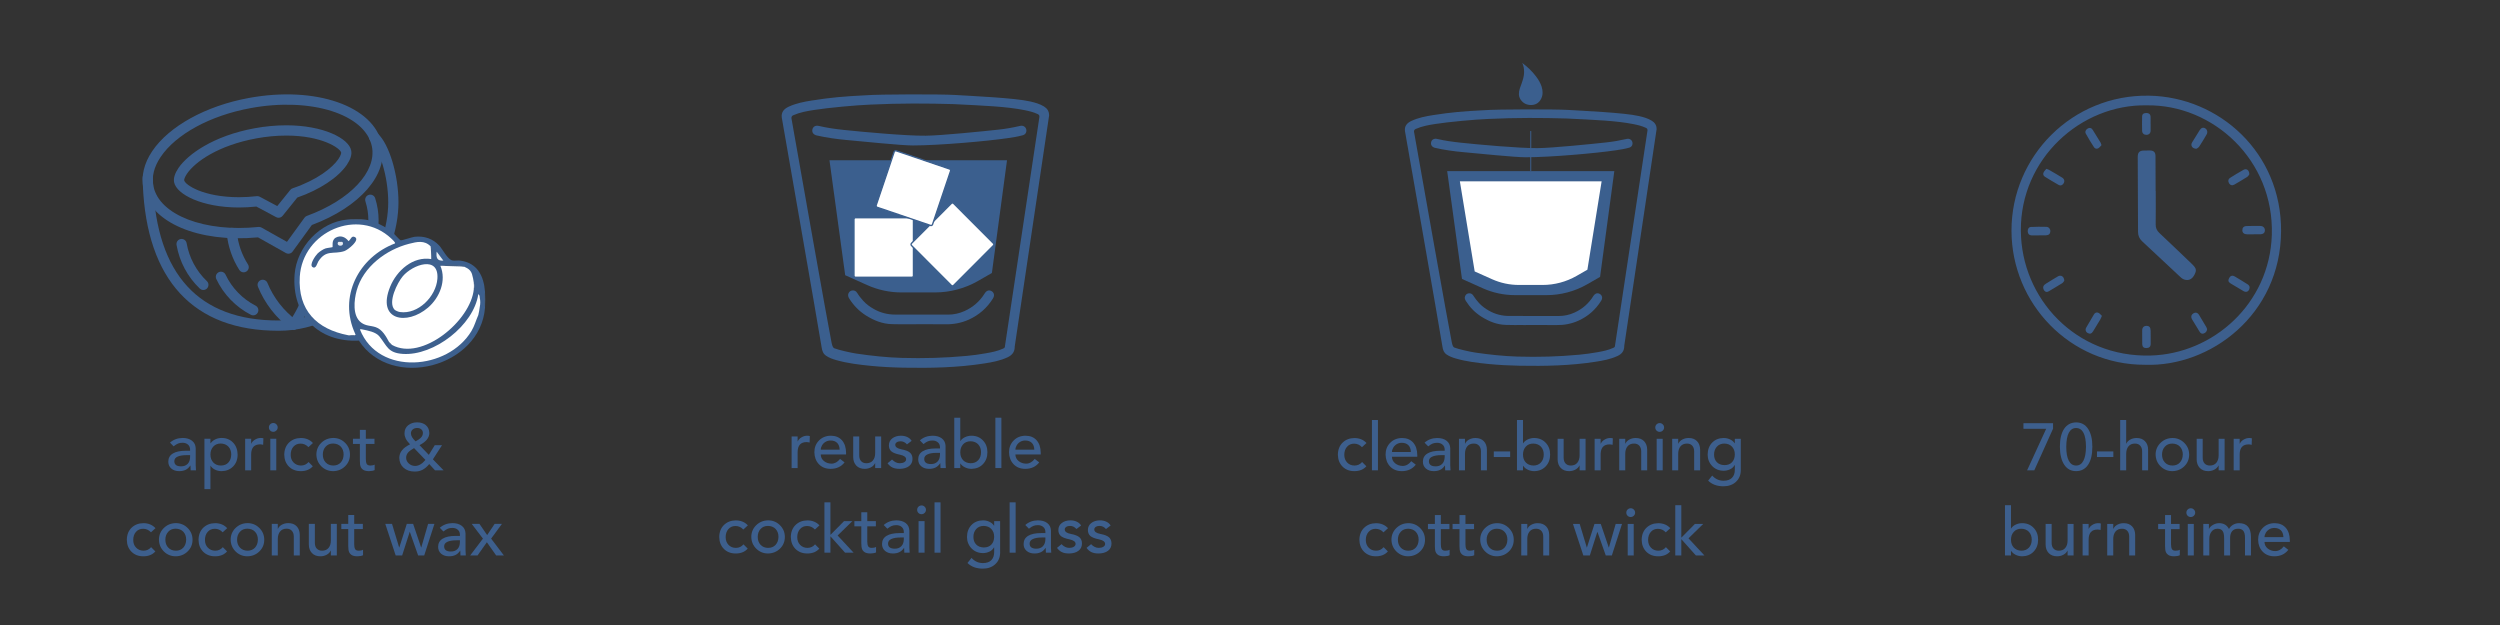 <svg version="1.0" preserveAspectRatio="xMidYMid meet" height="288" viewBox="0 0 864 216" zoomAndPan="magnify" width="1152" xmlns:xlink="http://www.w3.org/1999/xlink" xmlns="http://www.w3.org/2000/svg"><rect x="0" y="0" width="864" height="216" fill="#333333" stroke="none"/><defs><g></g><clipPath id="accbb64e5c"><path clip-rule="nonzero" d="M 270 32.625 L 362.859 32.625 L 362.859 127.125 L 270 127.125 Z M 270 32.625"></path></clipPath><clipPath id="4cf7177024"><path clip-rule="nonzero" d="M 524 21.602 L 534 21.602 L 534 37 L 524 37 Z M 524 21.602"></path></clipPath><clipPath id="7f135189fa"><path clip-rule="nonzero" d="M 485.523 37 L 572.523 37 L 572.523 126.602 L 485.523 126.602 Z M 485.523 37"></path></clipPath><clipPath id="20dc020ac1"><path clip-rule="nonzero" d="M 695.105 33 L 788.855 33 L 788.855 127 L 695.105 127 Z M 695.105 33"></path></clipPath><clipPath id="f96b39748e"><path clip-rule="nonzero" d="M 49.277 45.062 L 137.707 45.062 L 137.707 114.309 L 49.277 114.309 Z M 49.277 45.062"></path></clipPath><clipPath id="f290bbbc8e"><path clip-rule="nonzero" d="M 49.238 32.625 L 133 32.625 L 133 88 L 49.238 88 Z M 49.238 32.625"></path></clipPath><clipPath id="b66be96adb"><path clip-rule="nonzero" d="M 101 75 L 167.738 75 L 167.738 127.125 L 101 127.125 Z M 101 75"></path></clipPath><clipPath id="0426ff8929"><path clip-rule="nonzero" d="M 167 100 L 167.738 100 L 167.738 107 L 167 107 Z M 167 100"></path></clipPath></defs><g fill-opacity="1" fill="#3d5f8d"><g transform="translate(57.135, 162.546)"><g><path d="M 5.938 -11.188 C 7.32 -11.188 8.414 -10.867 9.219 -10.234 C 10.031 -9.609 10.457 -8.738 10.5 -7.625 L 10.5 -1.766 C 10.5 -1.211 10.531 -0.625 10.594 0 L 8.75 0 C 8.707 -0.488 8.688 -1.039 8.688 -1.656 L 8.641 -1.656 C 8.16 -0.945 7.609 -0.445 6.984 -0.156 C 6.367 0.133 5.645 0.281 4.812 0.281 C 3.688 0.281 2.773 -0.016 2.078 -0.609 C 1.379 -1.211 1.031 -2.008 1.031 -3 C 1.031 -4.238 1.551 -5.176 2.594 -5.812 C 3.645 -6.445 5.125 -6.766 7.031 -6.766 L 8.562 -6.766 L 8.562 -7.156 C 8.562 -7.895 8.316 -8.473 7.828 -8.891 C 7.348 -9.316 6.719 -9.531 5.938 -9.531 C 5.352 -9.531 4.844 -9.441 4.406 -9.266 C 3.969 -9.086 3.453 -8.766 2.859 -8.297 L 1.609 -9.578 C 2.797 -10.617 4.238 -11.156 5.938 -11.188 Z M 3.109 -3.156 C 3.109 -1.969 3.891 -1.375 5.453 -1.375 C 6.391 -1.375 7.141 -1.656 7.703 -2.219 C 8.266 -2.781 8.551 -3.594 8.562 -4.656 L 8.562 -5.25 L 7.391 -5.25 C 6.035 -5.25 4.984 -5.078 4.234 -4.734 C 3.484 -4.391 3.109 -3.863 3.109 -3.156 Z M 3.109 -3.156"></path></g></g></g><g fill-opacity="1" fill="#3d5f8d"><g transform="translate(69.089, 162.546)"><g><path d="M 7.516 -11.188 C 9.117 -11.188 10.43 -10.656 11.453 -9.594 C 12.473 -8.539 13 -7.16 13.031 -5.453 C 13.031 -3.754 12.508 -2.379 11.469 -1.328 C 10.426 -0.273 9.098 0.258 7.484 0.281 C 6.68 0.281 5.938 0.113 5.25 -0.219 C 4.562 -0.562 4.039 -1.008 3.688 -1.562 L 3.641 -1.562 L 3.641 6.5 L 1.562 6.5 L 1.562 -10.922 L 3.641 -10.922 L 3.641 -9.344 L 3.688 -9.344 C 4.102 -9.926 4.645 -10.379 5.312 -10.703 C 5.988 -11.023 6.723 -11.188 7.516 -11.188 Z M 3.641 -5.453 C 3.641 -4.316 3.973 -3.398 4.641 -2.703 C 5.305 -2.004 6.172 -1.656 7.234 -1.656 C 8.336 -1.656 9.207 -2.004 9.844 -2.703 C 10.477 -3.398 10.805 -4.316 10.828 -5.453 C 10.828 -6.586 10.5 -7.5 9.844 -8.188 C 9.188 -8.883 8.305 -9.242 7.203 -9.266 C 6.117 -9.266 5.254 -8.906 4.609 -8.188 C 3.961 -7.469 3.641 -6.555 3.641 -5.453 Z M 3.641 -5.453"></path></g></g></g><g fill-opacity="1" fill="#3d5f8d"><g transform="translate(83.162, 162.546)"><g><path d="M 6.953 -11.188 C 7.336 -11.188 7.645 -11.145 7.875 -11.062 L 7.781 -8.828 C 7.383 -8.93 7.039 -8.984 6.75 -8.984 C 4.707 -8.984 3.672 -7.848 3.641 -5.578 L 3.641 0 L 1.562 0 L 1.562 -10.922 L 3.641 -10.922 L 3.641 -9.234 L 3.688 -9.234 C 3.957 -9.816 4.398 -10.285 5.016 -10.641 C 5.629 -11.004 6.273 -11.188 6.953 -11.188 Z M 6.953 -11.188"></path></g></g></g><g fill-opacity="1" fill="#3d5f8d"><g transform="translate(91.684, 162.546)"><g><path d="M 2.766 -16.359 C 3.18 -16.359 3.535 -16.207 3.828 -15.906 C 4.129 -15.602 4.281 -15.242 4.281 -14.828 C 4.281 -14.398 4.125 -14.039 3.812 -13.75 C 3.508 -13.457 3.16 -13.312 2.766 -13.312 C 2.336 -13.312 1.977 -13.457 1.688 -13.75 C 1.395 -14.039 1.25 -14.398 1.25 -14.828 C 1.25 -15.266 1.398 -15.629 1.703 -15.922 C 2.016 -16.211 2.367 -16.359 2.766 -16.359 Z M 3.797 -10.922 L 3.797 0 L 1.734 0 L 1.734 -10.922 Z M 3.797 -10.922"></path></g></g><g transform="translate(97.212, 162.546)"><g><path d="M 6.75 -11.172 C 8.477 -11.172 9.875 -10.594 10.938 -9.438 L 9.375 -8.016 C 8.625 -8.828 7.719 -9.234 6.656 -9.234 C 5.645 -9.234 4.82 -8.875 4.188 -8.156 C 3.562 -7.438 3.25 -6.504 3.25 -5.359 C 3.25 -4.285 3.578 -3.406 4.234 -2.719 C 4.898 -2.031 5.742 -1.676 6.766 -1.656 C 7.859 -1.656 8.742 -2.062 9.422 -2.875 L 10.891 -1.406 C 9.91 -0.281 8.531 0.281 6.75 0.281 C 5.07 0.281 3.707 -0.238 2.656 -1.281 C 1.602 -2.332 1.062 -3.707 1.031 -5.406 C 1.051 -7.145 1.594 -8.535 2.656 -9.578 C 3.727 -10.617 5.094 -11.148 6.75 -11.172 Z M 6.75 -11.172"></path></g></g></g><g fill-opacity="1" fill="#3d5f8d"><g transform="translate(108.314, 162.546)"><g><path d="M 6.844 -11.188 C 8.457 -11.188 9.82 -10.629 10.938 -9.516 C 12.062 -8.41 12.629 -7.055 12.641 -5.453 C 12.641 -3.848 12.078 -2.5 10.953 -1.406 C 9.836 -0.312 8.469 0.25 6.844 0.281 C 5.238 0.281 3.875 -0.27 2.75 -1.375 C 1.633 -2.488 1.062 -3.848 1.031 -5.453 C 1.031 -7.035 1.586 -8.379 2.703 -9.484 C 3.816 -10.586 5.195 -11.156 6.844 -11.188 Z M 3.25 -5.453 C 3.25 -4.336 3.578 -3.43 4.234 -2.734 C 4.898 -2.035 5.77 -1.676 6.844 -1.656 C 7.926 -1.656 8.789 -2.004 9.438 -2.703 C 10.082 -3.398 10.414 -4.316 10.438 -5.453 C 10.438 -6.578 10.113 -7.488 9.469 -8.188 C 8.82 -8.883 7.938 -9.242 6.812 -9.266 C 5.727 -9.266 4.863 -8.898 4.219 -8.172 C 3.57 -7.453 3.25 -6.547 3.25 -5.453 Z M 3.25 -5.453"></path></g></g></g><g fill-opacity="1" fill="#3d5f8d"><g transform="translate(121.995, 162.546)"><g><path d="M 4.438 -13.984 L 4.438 -10.922 L 7.422 -10.922 L 7.422 -9.125 L 4.438 -9.125 L 4.438 -3.875 C 4.438 -3.164 4.535 -2.617 4.734 -2.234 C 4.941 -1.848 5.367 -1.656 6.016 -1.656 C 6.629 -1.656 7.117 -1.766 7.484 -1.984 L 7.484 -0.094 C 7.086 0.125 6.457 0.25 5.594 0.281 C 4.77 0.281 4.129 0.156 3.672 -0.094 C 3.223 -0.352 2.895 -0.707 2.688 -1.156 C 2.477 -1.613 2.375 -2.328 2.375 -3.297 L 2.375 -9.125 L -0.016 -9.125 L -0.016 -10.922 L 2.375 -10.922 L 2.375 -13.984 Z M 4.438 -13.984"></path></g></g></g><g fill-opacity="1" fill="#3d5f8d"><g transform="translate(130.517, 162.546)"><g></g></g></g><g fill-opacity="1" fill="#3d5f8d"><g transform="translate(136.921, 162.546)"><g><path d="M 7.234 -16.578 C 8.473 -16.578 9.477 -16.254 10.25 -15.609 C 11.02 -14.961 11.422 -14.055 11.453 -12.891 C 11.453 -11.266 10.32 -9.867 8.062 -8.703 L 11.281 -5.344 L 13.328 -8.688 L 15.844 -8.688 L 12.688 -3.797 L 16.391 0 L 13.422 0 L 11.422 -2.172 C 10.68 -1.273 9.922 -0.617 9.141 -0.203 C 8.367 0.211 7.461 0.422 6.422 0.422 C 4.836 0.422 3.555 -0.008 2.578 -0.875 C 1.598 -1.75 1.098 -2.895 1.078 -4.312 C 1.078 -6.227 2.316 -7.785 4.797 -8.984 C 4.086 -9.723 3.586 -10.383 3.297 -10.969 C 3.016 -11.562 2.875 -12.16 2.875 -12.766 C 2.875 -13.93 3.285 -14.859 4.109 -15.547 C 4.941 -16.234 5.984 -16.578 7.234 -16.578 Z M 5.094 -12.734 C 5.094 -11.93 5.629 -11.023 6.703 -10.016 C 7.516 -10.43 8.141 -10.867 8.578 -11.328 C 9.016 -11.785 9.234 -12.305 9.234 -12.891 C 9.234 -13.43 9.047 -13.859 8.672 -14.172 C 8.305 -14.484 7.828 -14.641 7.234 -14.641 C 6.629 -14.641 6.117 -14.469 5.703 -14.125 C 5.297 -13.781 5.094 -13.316 5.094 -12.734 Z M 3.438 -4.375 C 3.438 -3.602 3.738 -2.938 4.344 -2.375 C 4.945 -1.82 5.664 -1.535 6.5 -1.516 C 7.77 -1.516 8.973 -2.207 10.109 -3.594 L 6.172 -7.688 C 5.285 -7.156 4.695 -6.75 4.406 -6.469 C 4.113 -6.195 3.879 -5.883 3.703 -5.531 C 3.523 -5.176 3.438 -4.789 3.438 -4.375 Z M 3.438 -4.375"></path></g></g></g><g fill-opacity="1" fill="#3d5f8d"><g transform="translate(153.555, 162.546)"><g></g></g></g><g fill-opacity="1" fill="#3d5f8d"><g transform="translate(42.799, 191.977)"><g><path d="M 6.75 -11.172 C 8.477 -11.172 9.875 -10.594 10.938 -9.438 L 9.375 -8.016 C 8.625 -8.828 7.719 -9.234 6.656 -9.234 C 5.645 -9.234 4.82 -8.875 4.188 -8.156 C 3.562 -7.438 3.25 -6.504 3.25 -5.359 C 3.25 -4.285 3.578 -3.406 4.234 -2.719 C 4.898 -2.031 5.742 -1.676 6.766 -1.656 C 7.859 -1.656 8.742 -2.062 9.422 -2.875 L 10.891 -1.406 C 9.91 -0.281 8.531 0.281 6.75 0.281 C 5.07 0.281 3.707 -0.238 2.656 -1.281 C 1.602 -2.332 1.062 -3.707 1.031 -5.406 C 1.051 -7.145 1.594 -8.535 2.656 -9.578 C 3.727 -10.617 5.094 -11.148 6.75 -11.172 Z M 6.75 -11.172"></path></g></g></g><g fill-opacity="1" fill="#3d5f8d"><g transform="translate(53.901, 191.977)"><g><path d="M 6.844 -11.188 C 8.457 -11.188 9.82 -10.629 10.938 -9.516 C 12.062 -8.41 12.629 -7.055 12.641 -5.453 C 12.641 -3.848 12.078 -2.5 10.953 -1.406 C 9.836 -0.312 8.469 0.25 6.844 0.281 C 5.238 0.281 3.875 -0.27 2.75 -1.375 C 1.633 -2.488 1.062 -3.848 1.031 -5.453 C 1.031 -7.035 1.586 -8.379 2.703 -9.484 C 3.816 -10.586 5.195 -11.156 6.844 -11.188 Z M 3.25 -5.453 C 3.25 -4.336 3.578 -3.43 4.234 -2.734 C 4.898 -2.035 5.77 -1.676 6.844 -1.656 C 7.926 -1.656 8.789 -2.004 9.438 -2.703 C 10.082 -3.398 10.414 -4.316 10.438 -5.453 C 10.438 -6.578 10.113 -7.488 9.469 -8.188 C 8.82 -8.883 7.938 -9.242 6.812 -9.266 C 5.727 -9.266 4.863 -8.898 4.219 -8.172 C 3.57 -7.453 3.25 -6.547 3.25 -5.453 Z M 3.25 -5.453"></path></g></g></g><g fill-opacity="1" fill="#3d5f8d"><g transform="translate(67.582, 191.977)"><g><path d="M 6.75 -11.172 C 8.477 -11.172 9.875 -10.594 10.938 -9.438 L 9.375 -8.016 C 8.625 -8.828 7.719 -9.234 6.656 -9.234 C 5.645 -9.234 4.82 -8.875 4.188 -8.156 C 3.562 -7.438 3.25 -6.504 3.25 -5.359 C 3.25 -4.285 3.578 -3.406 4.234 -2.719 C 4.898 -2.031 5.742 -1.676 6.766 -1.656 C 7.859 -1.656 8.742 -2.062 9.422 -2.875 L 10.891 -1.406 C 9.91 -0.281 8.531 0.281 6.75 0.281 C 5.07 0.281 3.707 -0.238 2.656 -1.281 C 1.602 -2.332 1.062 -3.707 1.031 -5.406 C 1.051 -7.145 1.594 -8.535 2.656 -9.578 C 3.727 -10.617 5.094 -11.148 6.75 -11.172 Z M 6.75 -11.172"></path></g></g></g><g fill-opacity="1" fill="#3d5f8d"><g transform="translate(78.684, 191.977)"><g><path d="M 6.844 -11.188 C 8.457 -11.188 9.82 -10.629 10.938 -9.516 C 12.062 -8.41 12.629 -7.055 12.641 -5.453 C 12.641 -3.848 12.078 -2.5 10.953 -1.406 C 9.836 -0.312 8.469 0.25 6.844 0.281 C 5.238 0.281 3.875 -0.27 2.75 -1.375 C 1.633 -2.488 1.062 -3.848 1.031 -5.453 C 1.031 -7.035 1.586 -8.379 2.703 -9.484 C 3.816 -10.586 5.195 -11.156 6.844 -11.188 Z M 3.25 -5.453 C 3.25 -4.336 3.578 -3.43 4.234 -2.734 C 4.898 -2.035 5.77 -1.676 6.844 -1.656 C 7.926 -1.656 8.789 -2.004 9.438 -2.703 C 10.082 -3.398 10.414 -4.316 10.438 -5.453 C 10.438 -6.578 10.113 -7.488 9.469 -8.188 C 8.82 -8.883 7.938 -9.242 6.812 -9.266 C 5.727 -9.266 4.863 -8.898 4.219 -8.172 C 3.57 -7.453 3.25 -6.547 3.25 -5.453 Z M 3.25 -5.453"></path></g></g></g><g fill-opacity="1" fill="#3d5f8d"><g transform="translate(92.366, 191.977)"><g><path d="M 7.281 -11.188 C 8.508 -11.188 9.473 -10.816 10.172 -10.078 C 10.867 -9.348 11.223 -8.359 11.234 -7.109 L 11.234 0 L 9.172 0 L 9.172 -6.516 C 9.172 -7.359 8.953 -8.023 8.516 -8.516 C 8.078 -9.016 7.461 -9.266 6.672 -9.266 C 5.711 -9.266 4.969 -8.941 4.438 -8.297 C 3.906 -7.648 3.641 -6.789 3.641 -5.719 L 3.641 0 L 1.562 0 L 1.562 -10.922 L 3.641 -10.922 L 3.641 -9.234 L 3.688 -9.234 C 3.977 -9.848 4.445 -10.328 5.094 -10.672 C 5.75 -11.016 6.477 -11.188 7.281 -11.188 Z M 7.281 -11.188"></path></g></g></g><g fill-opacity="1" fill="#3d5f8d"><g transform="translate(105.172, 191.977)"><g><path d="M 3.641 -10.922 L 3.641 -4.375 C 3.641 -3.52 3.863 -2.852 4.312 -2.375 C 4.77 -1.895 5.375 -1.656 6.125 -1.656 C 7.094 -1.656 7.844 -1.973 8.375 -2.609 C 8.906 -3.242 9.172 -4.109 9.172 -5.203 L 9.172 -10.922 L 11.234 -10.922 L 11.234 0 L 9.172 0 L 9.172 -1.688 L 9.125 -1.688 C 8.832 -1.07 8.352 -0.586 7.688 -0.234 C 7.031 0.109 6.312 0.281 5.531 0.281 C 4.312 0.281 3.344 -0.094 2.625 -0.844 C 1.914 -1.602 1.562 -2.586 1.562 -3.797 L 1.562 -10.922 Z M 3.641 -10.922"></path></g></g></g><g fill-opacity="1" fill="#3d5f8d"><g transform="translate(117.978, 191.977)"><g><path d="M 4.438 -13.984 L 4.438 -10.922 L 7.422 -10.922 L 7.422 -9.125 L 4.438 -9.125 L 4.438 -3.875 C 4.438 -3.164 4.535 -2.617 4.734 -2.234 C 4.941 -1.848 5.367 -1.656 6.016 -1.656 C 6.629 -1.656 7.117 -1.766 7.484 -1.984 L 7.484 -0.094 C 7.086 0.125 6.457 0.25 5.594 0.281 C 4.77 0.281 4.129 0.156 3.672 -0.094 C 3.223 -0.352 2.895 -0.707 2.688 -1.156 C 2.477 -1.613 2.375 -2.328 2.375 -3.297 L 2.375 -9.125 L -0.016 -9.125 L -0.016 -10.922 L 2.375 -10.922 L 2.375 -13.984 Z M 4.438 -13.984"></path></g></g></g><g fill-opacity="1" fill="#3d5f8d"><g transform="translate(126.501, 191.977)"><g></g></g></g><g fill-opacity="1" fill="#3d5f8d"><g transform="translate(132.904, 191.977)"><g><path d="M 2.578 -10.922 L 5.047 -2.766 L 5.094 -2.766 L 7.688 -10.922 L 9.875 -10.922 L 12.641 -2.766 L 12.688 -2.766 L 15.047 -10.922 L 17.234 -10.922 L 13.703 0 L 11.609 0 L 8.734 -8.156 L 8.688 -8.156 L 6.078 0 L 3.844 0 L 0.25 -10.922 Z M 2.578 -10.922"></path></g></g></g><g fill-opacity="1" fill="#3d5f8d"><g transform="translate(150.386, 191.977)"><g><path d="M 5.938 -11.188 C 7.32 -11.188 8.414 -10.867 9.219 -10.234 C 10.031 -9.609 10.457 -8.738 10.5 -7.625 L 10.5 -1.766 C 10.5 -1.211 10.531 -0.625 10.594 0 L 8.75 0 C 8.707 -0.488 8.688 -1.039 8.688 -1.656 L 8.641 -1.656 C 8.16 -0.945 7.609 -0.445 6.984 -0.156 C 6.367 0.133 5.645 0.281 4.812 0.281 C 3.688 0.281 2.773 -0.016 2.078 -0.609 C 1.379 -1.211 1.031 -2.008 1.031 -3 C 1.031 -4.238 1.551 -5.176 2.594 -5.812 C 3.645 -6.445 5.125 -6.766 7.031 -6.766 L 8.562 -6.766 L 8.562 -7.156 C 8.562 -7.895 8.316 -8.473 7.828 -8.891 C 7.348 -9.316 6.719 -9.531 5.938 -9.531 C 5.352 -9.531 4.844 -9.441 4.406 -9.266 C 3.969 -9.086 3.453 -8.766 2.859 -8.297 L 1.609 -9.578 C 2.797 -10.617 4.238 -11.156 5.938 -11.188 Z M 3.109 -3.156 C 3.109 -1.969 3.891 -1.375 5.453 -1.375 C 6.391 -1.375 7.141 -1.656 7.703 -2.219 C 8.266 -2.781 8.551 -3.594 8.562 -4.656 L 8.562 -5.25 L 7.391 -5.25 C 6.035 -5.25 4.984 -5.078 4.234 -4.734 C 3.484 -4.391 3.109 -3.863 3.109 -3.156 Z M 3.109 -3.156"></path></g></g></g><g fill-opacity="1" fill="#3d5f8d"><g transform="translate(162.34, 191.977)"><g><path d="M 3.359 -10.922 L 6.016 -7.047 L 8.609 -10.922 L 11.125 -10.922 L 7.391 -5.828 L 11.812 0 L 9.141 0 L 5.922 -4.578 L 2.688 0 L 0.141 0 L 4.562 -5.828 L 0.688 -10.922 Z M 3.359 -10.922"></path></g></g></g><g fill-opacity="1" fill="#3d5f8d"><g transform="translate(272.018, 161.754)"><g><path d="M 6.953 -11.172 C 7.328 -11.172 7.629 -11.129 7.859 -11.047 L 7.781 -8.812 C 7.375 -8.914 7.023 -8.969 6.734 -8.969 C 4.703 -8.969 3.672 -7.832 3.641 -5.562 L 3.641 0 L 1.562 0 L 1.562 -10.906 L 3.641 -10.906 L 3.641 -9.219 L 3.688 -9.219 C 3.957 -9.801 4.398 -10.27 5.016 -10.625 C 5.629 -10.988 6.273 -11.172 6.953 -11.172 Z M 6.953 -11.172"></path></g></g></g><g fill-opacity="1" fill="#3d5f8d"><g transform="translate(280.526, 161.754)"><g><path d="M 6.562 -11.172 C 8.227 -11.172 9.523 -10.645 10.453 -9.594 C 11.379 -8.551 11.852 -7.109 11.875 -5.266 L 11.875 -4.688 L 3.125 -4.688 C 3.125 -3.801 3.477 -3.055 4.188 -2.453 C 4.906 -1.848 5.781 -1.535 6.812 -1.516 C 7.945 -1.516 8.941 -2.062 9.797 -3.156 L 11.359 -1.953 C 10.191 -0.461 8.582 0.281 6.531 0.281 C 4.863 0.281 3.52 -0.25 2.5 -1.312 C 1.477 -2.383 0.953 -3.766 0.922 -5.453 C 0.922 -7.078 1.445 -8.426 2.5 -9.5 C 3.551 -10.582 4.906 -11.141 6.562 -11.172 Z M 9.656 -6.344 C 9.625 -7.375 9.332 -8.16 8.781 -8.703 C 8.227 -9.242 7.473 -9.516 6.516 -9.516 C 5.867 -9.516 5.285 -9.359 4.766 -9.047 C 4.254 -8.734 3.852 -8.328 3.562 -7.828 C 3.27 -7.328 3.125 -6.832 3.125 -6.344 Z M 9.656 -6.344"></path></g></g></g><g fill-opacity="1" fill="#3d5f8d"><g transform="translate(293.309, 161.754)"><g><path d="M 3.641 -10.906 L 3.641 -4.375 C 3.641 -3.508 3.863 -2.836 4.312 -2.359 C 4.758 -1.891 5.363 -1.656 6.125 -1.656 C 7.082 -1.656 7.828 -1.973 8.359 -2.609 C 8.891 -3.242 9.156 -4.109 9.156 -5.203 L 9.156 -10.906 L 11.219 -10.906 L 11.219 0 L 9.156 0 L 9.156 -1.672 L 9.109 -1.672 C 8.816 -1.066 8.336 -0.586 7.672 -0.234 C 7.016 0.109 6.297 0.281 5.516 0.281 C 4.305 0.281 3.344 -0.094 2.625 -0.844 C 1.914 -1.602 1.562 -2.586 1.562 -3.797 L 1.562 -10.906 Z M 3.641 -10.906"></path></g></g></g><g fill-opacity="1" fill="#3d5f8d"><g transform="translate(306.093, 161.754)"><g><path d="M 5.25 -11.172 C 6.07 -11.172 6.805 -11.02 7.453 -10.719 C 8.109 -10.414 8.613 -9.973 8.969 -9.391 L 7.359 -8.172 C 6.742 -8.891 6 -9.25 5.125 -9.25 C 4.602 -9.25 4.172 -9.133 3.828 -8.906 C 3.484 -8.676 3.312 -8.383 3.312 -8.031 C 3.312 -7.258 4.023 -6.738 5.453 -6.469 C 6.848 -6.207 7.832 -5.82 8.406 -5.312 C 8.977 -4.801 9.266 -4.082 9.266 -3.156 C 9.266 -2.094 8.863 -1.258 8.062 -0.656 C 7.258 -0.051 6.18 0.258 4.828 0.281 C 3.816 0.281 2.984 0.125 2.328 -0.188 C 1.68 -0.508 1.117 -1 0.641 -1.656 L 2.203 -2.938 C 3.035 -2.082 3.922 -1.656 4.859 -1.656 C 5.461 -1.656 5.977 -1.773 6.406 -2.016 C 6.844 -2.266 7.062 -2.602 7.062 -3.031 C 7.062 -3.781 6.367 -4.301 4.984 -4.594 C 3.453 -4.906 2.422 -5.316 1.891 -5.828 C 1.367 -6.336 1.109 -7 1.109 -7.812 C 1.109 -8.832 1.5 -9.645 2.281 -10.25 C 3.062 -10.852 4.051 -11.16 5.25 -11.172 Z M 5.25 -11.172"></path></g></g></g><g fill-opacity="1" fill="#3d5f8d"><g transform="translate(316.302, 161.754)"><g><path d="M 5.938 -11.172 C 7.312 -11.172 8.398 -10.859 9.203 -10.234 C 10.016 -9.609 10.441 -8.734 10.484 -7.609 L 10.484 -1.766 C 10.484 -1.211 10.516 -0.625 10.578 0 L 8.734 0 C 8.691 -0.488 8.672 -1.039 8.672 -1.656 L 8.625 -1.656 C 8.145 -0.945 7.594 -0.445 6.969 -0.156 C 6.352 0.133 5.633 0.281 4.812 0.281 C 3.688 0.281 2.773 -0.016 2.078 -0.609 C 1.379 -1.211 1.031 -2.004 1.031 -2.984 C 1.031 -4.234 1.551 -5.176 2.594 -5.812 C 3.633 -6.445 5.109 -6.766 7.016 -6.766 L 8.562 -6.766 L 8.562 -7.156 C 8.562 -7.883 8.316 -8.457 7.828 -8.875 C 7.348 -9.301 6.719 -9.516 5.938 -9.516 C 5.352 -9.516 4.844 -9.426 4.406 -9.25 C 3.969 -9.082 3.453 -8.758 2.859 -8.281 L 1.609 -9.562 C 2.785 -10.602 4.227 -11.141 5.938 -11.172 Z M 3.109 -3.156 C 3.109 -1.969 3.891 -1.375 5.453 -1.375 C 6.391 -1.375 7.133 -1.656 7.688 -2.219 C 8.25 -2.781 8.539 -3.586 8.562 -4.641 L 8.562 -5.25 L 7.391 -5.25 C 6.035 -5.25 4.984 -5.07 4.234 -4.719 C 3.484 -4.375 3.109 -3.852 3.109 -3.156 Z M 3.109 -3.156"></path></g></g></g><g fill-opacity="1" fill="#3d5f8d"><g transform="translate(328.234, 161.754)"><g><path d="M 3.641 -17.391 L 3.641 -9.344 L 3.688 -9.344 C 4.051 -9.906 4.582 -10.348 5.281 -10.672 C 5.977 -11.004 6.707 -11.172 7.469 -11.172 C 9.113 -11.172 10.445 -10.629 11.469 -9.547 C 12.5 -8.473 13.016 -7.109 13.016 -5.453 C 13.016 -3.805 12.508 -2.445 11.5 -1.375 C 10.5 -0.301 9.164 0.25 7.5 0.281 C 6.75 0.281 6.023 0.117 5.328 -0.203 C 4.629 -0.523 4.082 -0.977 3.688 -1.562 L 3.641 -1.562 L 3.641 0 L 1.562 0 L 1.562 -17.391 Z M 3.641 -5.453 C 3.641 -4.316 3.961 -3.406 4.609 -2.719 C 5.266 -2.039 6.133 -1.688 7.219 -1.656 C 8.312 -1.656 9.18 -2.004 9.828 -2.703 C 10.484 -3.41 10.812 -4.328 10.812 -5.453 C 10.812 -6.566 10.488 -7.473 9.844 -8.172 C 9.195 -8.867 8.316 -9.227 7.203 -9.25 C 6.109 -9.25 5.238 -8.891 4.594 -8.172 C 3.957 -7.461 3.641 -6.555 3.641 -5.453 Z M 3.641 -5.453"></path></g></g></g><g fill-opacity="1" fill="#3d5f8d"><g transform="translate(342.283, 161.754)"><g><path d="M 3.797 -17.391 L 3.797 0 L 1.719 0 L 1.719 -17.391 Z M 3.797 -17.391"></path></g></g></g><g fill-opacity="1" fill="#3d5f8d"><g transform="translate(347.801, 161.754)"><g><path d="M 6.562 -11.172 C 8.227 -11.172 9.523 -10.645 10.453 -9.594 C 11.379 -8.551 11.852 -7.109 11.875 -5.266 L 11.875 -4.688 L 3.125 -4.688 C 3.125 -3.801 3.477 -3.055 4.188 -2.453 C 4.906 -1.848 5.781 -1.535 6.812 -1.516 C 7.945 -1.516 8.941 -2.062 9.797 -3.156 L 11.359 -1.953 C 10.191 -0.461 8.582 0.281 6.531 0.281 C 4.863 0.281 3.52 -0.25 2.5 -1.312 C 1.477 -2.383 0.953 -3.766 0.922 -5.453 C 0.922 -7.078 1.445 -8.426 2.5 -9.5 C 3.551 -10.582 4.906 -11.141 6.562 -11.172 Z M 9.656 -6.344 C 9.625 -7.375 9.332 -8.16 8.781 -8.703 C 8.227 -9.242 7.473 -9.516 6.516 -9.516 C 5.867 -9.516 5.285 -9.359 4.766 -9.047 C 4.254 -8.734 3.852 -8.328 3.562 -7.828 C 3.27 -7.328 3.125 -6.832 3.125 -6.344 Z M 9.656 -6.344"></path></g></g></g><g fill-opacity="1" fill="#3d5f8d"><g transform="translate(247.538, 191.004)"><g><path d="M 6.734 -11.156 C 8.473 -11.156 9.867 -10.582 10.922 -9.438 L 9.359 -8 C 8.609 -8.812 7.703 -9.219 6.641 -9.219 C 5.629 -9.219 4.812 -8.859 4.188 -8.141 C 3.562 -7.422 3.25 -6.492 3.25 -5.359 C 3.25 -4.285 3.578 -3.398 4.234 -2.703 C 4.891 -2.016 5.734 -1.664 6.766 -1.656 C 7.848 -1.656 8.727 -2.062 9.406 -2.875 L 10.875 -1.406 C 9.895 -0.281 8.516 0.281 6.734 0.281 C 5.066 0.281 3.707 -0.238 2.656 -1.281 C 1.602 -2.332 1.062 -3.707 1.031 -5.406 C 1.051 -7.133 1.594 -8.52 2.656 -9.562 C 3.719 -10.602 5.078 -11.133 6.734 -11.156 Z M 6.734 -11.156"></path></g></g></g><g fill-opacity="1" fill="#3d5f8d"><g transform="translate(258.62, 191.004)"><g><path d="M 6.828 -11.172 C 8.441 -11.172 9.805 -10.613 10.922 -9.5 C 12.047 -8.395 12.613 -7.047 12.625 -5.453 C 12.625 -3.836 12.062 -2.484 10.938 -1.391 C 9.82 -0.305 8.453 0.25 6.828 0.281 C 5.234 0.281 3.875 -0.27 2.75 -1.375 C 1.633 -2.477 1.062 -3.836 1.031 -5.453 C 1.031 -7.023 1.586 -8.363 2.703 -9.469 C 3.816 -10.57 5.191 -11.141 6.828 -11.172 Z M 3.25 -5.453 C 3.25 -4.328 3.578 -3.414 4.234 -2.719 C 4.891 -2.02 5.754 -1.664 6.828 -1.656 C 7.922 -1.656 8.785 -2.004 9.422 -2.703 C 10.066 -3.398 10.398 -4.316 10.422 -5.453 C 10.422 -6.566 10.098 -7.473 9.453 -8.172 C 8.805 -8.867 7.926 -9.227 6.812 -9.25 C 5.719 -9.25 4.848 -8.883 4.203 -8.156 C 3.566 -7.438 3.25 -6.535 3.25 -5.453 Z M 3.25 -5.453"></path></g></g></g><g fill-opacity="1" fill="#3d5f8d"><g transform="translate(272.278, 191.004)"><g><path d="M 6.734 -11.156 C 8.473 -11.156 9.867 -10.582 10.922 -9.438 L 9.359 -8 C 8.609 -8.812 7.703 -9.219 6.641 -9.219 C 5.629 -9.219 4.812 -8.859 4.188 -8.141 C 3.562 -7.422 3.25 -6.492 3.25 -5.359 C 3.25 -4.285 3.578 -3.398 4.234 -2.703 C 4.891 -2.016 5.734 -1.664 6.766 -1.656 C 7.848 -1.656 8.727 -2.062 9.406 -2.875 L 10.875 -1.406 C 9.895 -0.281 8.516 0.281 6.734 0.281 C 5.066 0.281 3.707 -0.238 2.656 -1.281 C 1.602 -2.332 1.062 -3.707 1.031 -5.406 C 1.051 -7.133 1.594 -8.52 2.656 -9.562 C 3.719 -10.602 5.078 -11.133 6.734 -11.156 Z M 6.734 -11.156"></path></g></g></g><g fill-opacity="1" fill="#3d5f8d"><g transform="translate(283.36, 191.004)"><g><path d="M 3.641 -17.391 L 3.641 -6.156 L 8.344 -10.906 L 11.219 -10.906 L 6.125 -5.938 L 11.641 0 L 8.688 0 L 3.641 -5.656 L 3.641 0 L 1.562 0 L 1.562 -17.391 Z M 3.641 -17.391"></path></g></g></g><g fill-opacity="1" fill="#3d5f8d"><g transform="translate(295.293, 191.004)"><g><path d="M 4.438 -13.969 L 4.438 -10.906 L 7.406 -10.906 L 7.406 -9.109 L 4.438 -9.109 L 4.438 -3.859 C 4.438 -3.16 4.535 -2.617 4.734 -2.234 C 4.93 -1.848 5.352 -1.656 6 -1.656 C 6.613 -1.656 7.102 -1.766 7.469 -1.984 L 7.469 -0.094 C 7.07 0.125 6.445 0.25 5.594 0.281 C 4.758 0.281 4.113 0.156 3.656 -0.094 C 3.207 -0.352 2.879 -0.707 2.672 -1.156 C 2.473 -1.613 2.375 -2.32 2.375 -3.281 L 2.375 -9.109 L -0.016 -9.109 L -0.016 -10.906 L 2.375 -10.906 L 2.375 -13.969 Z M 4.438 -13.969"></path></g></g></g><g fill-opacity="1" fill="#3d5f8d"><g transform="translate(303.8, 191.004)"><g><path d="M 5.938 -11.172 C 7.312 -11.172 8.398 -10.859 9.203 -10.234 C 10.016 -9.609 10.441 -8.734 10.484 -7.609 L 10.484 -1.766 C 10.484 -1.211 10.516 -0.625 10.578 0 L 8.734 0 C 8.691 -0.488 8.672 -1.039 8.672 -1.656 L 8.625 -1.656 C 8.145 -0.945 7.594 -0.445 6.969 -0.156 C 6.352 0.133 5.633 0.281 4.812 0.281 C 3.688 0.281 2.773 -0.016 2.078 -0.609 C 1.379 -1.211 1.031 -2.004 1.031 -2.984 C 1.031 -4.234 1.551 -5.176 2.594 -5.812 C 3.633 -6.445 5.109 -6.766 7.016 -6.766 L 8.562 -6.766 L 8.562 -7.156 C 8.562 -7.883 8.316 -8.457 7.828 -8.875 C 7.348 -9.301 6.719 -9.516 5.938 -9.516 C 5.352 -9.516 4.844 -9.426 4.406 -9.25 C 3.969 -9.082 3.453 -8.758 2.859 -8.281 L 1.609 -9.562 C 2.785 -10.602 4.227 -11.141 5.938 -11.172 Z M 3.109 -3.156 C 3.109 -1.969 3.891 -1.375 5.453 -1.375 C 6.391 -1.375 7.133 -1.656 7.688 -2.219 C 8.25 -2.781 8.539 -3.586 8.562 -4.641 L 8.562 -5.25 L 7.391 -5.25 C 6.035 -5.25 4.984 -5.07 4.234 -4.719 C 3.484 -4.375 3.109 -3.852 3.109 -3.156 Z M 3.109 -3.156"></path></g></g></g><g fill-opacity="1" fill="#3d5f8d"><g transform="translate(315.733, 191.004)"><g><path d="M 2.766 -16.328 C 3.172 -16.328 3.523 -16.176 3.828 -15.875 C 4.129 -15.582 4.281 -15.227 4.281 -14.812 C 4.281 -14.383 4.125 -14.023 3.812 -13.734 C 3.508 -13.441 3.16 -13.297 2.766 -13.297 C 2.328 -13.297 1.961 -13.441 1.672 -13.734 C 1.379 -14.023 1.234 -14.383 1.234 -14.812 C 1.234 -15.238 1.383 -15.598 1.688 -15.891 C 2 -16.18 2.359 -16.328 2.766 -16.328 Z M 3.797 -10.906 L 3.797 0 L 1.719 0 L 1.719 -10.906 Z M 3.797 -10.906"></path></g></g></g><g fill-opacity="1" fill="#3d5f8d"><g transform="translate(321.251, 191.004)"><g><path d="M 3.797 -17.391 L 3.797 0 L 1.719 0 L 1.719 -17.391 Z M 3.797 -17.391"></path></g></g></g><g fill-opacity="1" fill="#3d5f8d"><g transform="translate(326.769, 191.004)"><g></g></g></g><g fill-opacity="1" fill="#3d5f8d"><g transform="translate(333.161, 191.004)"><g><path d="M 6.578 -11.172 C 7.359 -11.172 8.086 -11.008 8.766 -10.688 C 9.441 -10.375 9.977 -9.926 10.375 -9.344 L 10.422 -9.344 L 10.422 -10.906 L 12.484 -10.906 L 12.484 0 C 12.473 1.613 11.922 2.93 10.828 3.953 C 9.742 4.984 8.312 5.504 6.531 5.516 C 4.281 5.516 2.504 4.863 1.203 3.562 L 2.594 1.812 C 3.688 3 4.992 3.594 6.516 3.594 C 7.816 3.594 8.789 3.258 9.438 2.594 C 10.094 1.926 10.422 1.016 10.422 -0.141 L 10.422 -1.797 L 10.344 -1.797 C 9.977 -1.148 9.445 -0.664 8.75 -0.344 C 8.051 -0.02 7.328 0.141 6.578 0.141 C 4.984 0.141 3.664 -0.391 2.625 -1.453 C 1.582 -2.523 1.051 -3.844 1.031 -5.406 C 1.051 -7.156 1.578 -8.551 2.609 -9.594 C 3.641 -10.633 4.961 -11.16 6.578 -11.172 Z M 3.25 -5.453 C 3.25 -4.359 3.566 -3.484 4.203 -2.828 C 4.836 -2.172 5.711 -1.828 6.828 -1.797 C 7.93 -1.797 8.801 -2.125 9.438 -2.781 C 10.07 -3.438 10.398 -4.328 10.422 -5.453 C 10.422 -6.586 10.094 -7.5 9.438 -8.188 C 8.789 -8.875 7.914 -9.227 6.812 -9.25 C 5.719 -9.25 4.848 -8.883 4.203 -8.156 C 3.566 -7.438 3.25 -6.535 3.25 -5.453 Z M 3.25 -5.453"></path></g></g></g><g fill-opacity="1" fill="#3d5f8d"><g transform="translate(347.209, 191.004)"><g><path d="M 3.797 -17.391 L 3.797 0 L 1.719 0 L 1.719 -17.391 Z M 3.797 -17.391"></path></g></g></g><g fill-opacity="1" fill="#3d5f8d"><g transform="translate(352.728, 191.004)"><g><path d="M 5.938 -11.172 C 7.312 -11.172 8.398 -10.859 9.203 -10.234 C 10.016 -9.609 10.441 -8.734 10.484 -7.609 L 10.484 -1.766 C 10.484 -1.211 10.516 -0.625 10.578 0 L 8.734 0 C 8.691 -0.488 8.672 -1.039 8.672 -1.656 L 8.625 -1.656 C 8.145 -0.945 7.594 -0.445 6.969 -0.156 C 6.352 0.133 5.633 0.281 4.812 0.281 C 3.688 0.281 2.773 -0.016 2.078 -0.609 C 1.379 -1.211 1.031 -2.004 1.031 -2.984 C 1.031 -4.234 1.551 -5.176 2.594 -5.812 C 3.633 -6.445 5.109 -6.766 7.016 -6.766 L 8.562 -6.766 L 8.562 -7.156 C 8.562 -7.883 8.316 -8.457 7.828 -8.875 C 7.348 -9.301 6.719 -9.516 5.938 -9.516 C 5.352 -9.516 4.844 -9.426 4.406 -9.25 C 3.969 -9.082 3.453 -8.758 2.859 -8.281 L 1.609 -9.562 C 2.785 -10.602 4.227 -11.141 5.938 -11.172 Z M 3.109 -3.156 C 3.109 -1.969 3.891 -1.375 5.453 -1.375 C 6.391 -1.375 7.133 -1.656 7.688 -2.219 C 8.25 -2.781 8.539 -3.586 8.562 -4.641 L 8.562 -5.25 L 7.391 -5.25 C 6.035 -5.25 4.984 -5.07 4.234 -4.719 C 3.484 -4.375 3.109 -3.852 3.109 -3.156 Z M 3.109 -3.156"></path></g></g></g><g fill-opacity="1" fill="#3d5f8d"><g transform="translate(364.661, 191.004)"><g><path d="M 5.25 -11.172 C 6.07 -11.172 6.805 -11.02 7.453 -10.719 C 8.109 -10.414 8.613 -9.973 8.969 -9.391 L 7.359 -8.172 C 6.742 -8.891 6 -9.25 5.125 -9.25 C 4.602 -9.25 4.172 -9.133 3.828 -8.906 C 3.484 -8.676 3.312 -8.383 3.312 -8.031 C 3.312 -7.258 4.023 -6.738 5.453 -6.469 C 6.848 -6.207 7.832 -5.82 8.406 -5.312 C 8.977 -4.801 9.266 -4.082 9.266 -3.156 C 9.266 -2.094 8.863 -1.258 8.062 -0.656 C 7.258 -0.051 6.18 0.258 4.828 0.281 C 3.816 0.281 2.984 0.125 2.328 -0.188 C 1.68 -0.508 1.117 -1 0.641 -1.656 L 2.203 -2.938 C 3.035 -2.082 3.922 -1.656 4.859 -1.656 C 5.461 -1.656 5.977 -1.773 6.406 -2.016 C 6.844 -2.266 7.062 -2.602 7.062 -3.031 C 7.062 -3.781 6.367 -4.301 4.984 -4.594 C 3.453 -4.906 2.422 -5.316 1.891 -5.828 C 1.367 -6.336 1.109 -7 1.109 -7.812 C 1.109 -8.832 1.5 -9.645 2.281 -10.25 C 3.062 -10.852 4.051 -11.16 5.25 -11.172 Z M 5.25 -11.172"></path></g></g></g><g fill-opacity="1" fill="#3d5f8d"><g transform="translate(374.869, 191.004)"><g><path d="M 5.25 -11.172 C 6.07 -11.172 6.805 -11.02 7.453 -10.719 C 8.109 -10.414 8.613 -9.973 8.969 -9.391 L 7.359 -8.172 C 6.742 -8.891 6 -9.25 5.125 -9.25 C 4.602 -9.25 4.172 -9.133 3.828 -8.906 C 3.484 -8.676 3.312 -8.383 3.312 -8.031 C 3.312 -7.258 4.023 -6.738 5.453 -6.469 C 6.848 -6.207 7.832 -5.82 8.406 -5.312 C 8.977 -4.801 9.266 -4.082 9.266 -3.156 C 9.266 -2.094 8.863 -1.258 8.062 -0.656 C 7.258 -0.051 6.18 0.258 4.828 0.281 C 3.816 0.281 2.984 0.125 2.328 -0.188 C 1.68 -0.508 1.117 -1 0.641 -1.656 L 2.203 -2.938 C 3.035 -2.082 3.922 -1.656 4.859 -1.656 C 5.461 -1.656 5.977 -1.773 6.406 -2.016 C 6.844 -2.266 7.062 -2.602 7.062 -3.031 C 7.062 -3.781 6.367 -4.301 4.984 -4.594 C 3.453 -4.906 2.422 -5.316 1.891 -5.828 C 1.367 -6.336 1.109 -7 1.109 -7.812 C 1.109 -8.832 1.5 -9.645 2.281 -10.25 C 3.062 -10.852 4.051 -11.16 5.25 -11.172 Z M 5.25 -11.172"></path></g></g></g><g clip-path="url(#accbb64e5c)"><path fill-rule="nonzero" fill-opacity="1" d="M 350.695 119.699 C 350.723 121.637 349.805 122.742 348.203 123.488 C 345.684 124.668 342.984 125.168 340.27 125.594 C 330.98 127.059 321.621 127.242 312.246 127.07 C 308.438 126.996 304.625 126.805 300.836 126.426 C 296.867 126.031 292.898 125.551 289.043 124.461 C 287.801 124.105 286.582 123.688 285.5 122.949 C 284.477 122.25 284.156 121.316 283.957 120.051 C 282.781 112.637 270.199 40.805 270.172 40.578 C 269.961 38.684 271.012 37.598 272.559 36.879 C 275.102 35.695 277.824 35.168 280.57 34.734 C 287.086 33.703 291.75 33.297 299.195 32.93 C 304 32.551 325.398 32.523 330.117 32.824 C 335.469 33.164 350.816 33.828 356.059 35.07 C 357.695 35.453 359.332 35.895 360.789 36.785 C 361.949 37.508 362.574 38.465 362.574 39.918 M 359.23 40.355 C 359.23 39.891 359.078 39.652 358.672 39.449 C 357.219 38.746 355.656 38.379 354.086 38.066 C 347.824 36.809 340.09 36.508 329.461 35.98 C 320.723 35.715 310.961 35.66 300.836 36.148 C 295.844 36.34 286.184 37.234 281.238 38.02 C 278.836 38.398 276.438 38.816 274.188 39.816 C 273.711 40.031 273.512 40.27 273.512 40.828 C 275.793 53.898 286.148 112.305 287.406 118.52 C 287.66 119.758 287.992 120.23 288.312 120.359 C 289.773 120.938 293.977 121.91 295.984 122.203 C 301.07 122.953 306.488 123.543 311.621 123.688 C 319.109 123.906 326.586 123.699 334.094 123 C 336.328 122.797 338.547 122.477 340.754 122.09 C 342.805 121.734 344.844 121.324 346.758 120.438 C 347.164 120.25 347.332 120.02 347.324 119.539" fill="#3b5f8e"></path></g><path fill-rule="nonzero" fill-opacity="1" d="M 314.625 112.059 C 310.398 112.059 312.438 112.113 308.211 112.02 C 304.953 111.945 302.016 110.746 299.27 109.023 C 296.922 107.543 295.039 105.605 293.551 103.27 C 293.172 102.676 292.938 102.062 293.238 101.375 C 293.492 100.805 293.938 100.449 294.566 100.379 C 295.312 100.289 295.871 100.617 296.242 101.238 C 296.84 102.223 297.566 103.102 298.332 103.961 C 299.375 105.121 300.609 106.004 301.953 106.77 C 304.281 108.109 306.789 108.723 309.461 108.723 C 317.633 108.715 319.52 108.734 327.691 108.734 C 329.68 108.734 331.602 108.289 333.367 107.488 C 336.262 106.18 338.613 104.148 340.305 101.41 C 340.93 100.398 341.82 100.098 342.711 100.629 C 343.586 101.164 343.793 102.141 343.176 103.129 C 341.129 106.426 338.336 108.883 334.797 110.473 C 332.211 111.633 329.52 112.117 326.68 112.074 C 322.664 112 314.621 112.066 314.621 112.066 Z M 314.625 112.059" fill="#3b5f8e"></path><path fill-rule="nonzero" fill-opacity="1" d="M 315.398 50.266 C 311.809 50.293 298.066 48.887 292.605 48.387 C 289.109 48.07 285.625 47.59 282.195 46.797 C 281.09 46.535 280.531 45.699 280.777 44.68 C 281.012 43.719 281.91 43.262 282.984 43.52 C 285.844 44.199 288.75 44.594 291.668 44.906 C 298.309 45.613 313.238 46.977 319.906 46.902 C 325.285 46.852 339.68 45.387 345.023 44.805 C 347.582 44.531 350.102 44.094 352.609 43.5 C 353.508 43.285 354.391 43.773 354.645 44.613 C 354.918 45.512 354.484 46.438 353.566 46.711 C 351.906 47.191 350.203 47.461 348.496 47.711 C 341.141 48.793 324.711 50.254 315.402 50.273 Z M 315.398 50.266" fill="#3b5f8e"></path><path fill-rule="nonzero" fill-opacity="1" d="M 286.664 55.383 L 348.023 55.383 L 342.797 94.344 L 338.023 97.086 C 333.488 99.691 328.355 101.062 323.129 101.062 L 311.535 101.062 C 307.465 101.062 303.449 100.203 299.738 98.539 L 292.094 95.109" fill="#3b5f8e"></path><path stroke-miterlimit="10" stroke-opacity="1" stroke-width="0.72" stroke="#3b608e" d="M 38.391 63.978 L 67.662 63.978 C 67.891 63.978 68.085 64.061 68.249 64.225 C 68.408 64.383 68.49 64.583 68.49 64.811 L 68.49 94.078 C 68.49 94.307 68.408 94.507 68.249 94.665 C 68.085 94.829 67.891 94.911 67.662 94.911 L 38.391 94.911 C 38.162 94.911 37.962 94.829 37.804 94.665 C 37.639 94.507 37.563 94.307 37.563 94.078 L 37.563 64.811 C 37.563 64.583 37.639 64.383 37.804 64.225 C 37.962 64.061 38.162 63.978 38.391 63.978 Z M 38.391 63.978" stroke-linejoin="miter" fill-rule="nonzero" fill="#ffffff" fill-opacity="1" transform="matrix(0.665, 0, 0, 0.666, 270.147, 32.624)" stroke-linecap="butt"></path><path stroke-miterlimit="10" stroke-opacity="1" stroke-width="0.72" stroke="#3b608e" d="M 74.178 62.388 L 103.45 62.388 C 103.678 62.393 103.874 62.472 104.036 62.634 C 104.198 62.796 104.277 62.991 104.281 63.219 L 104.281 92.491 C 104.277 92.719 104.199 92.914 104.037 93.076 C 103.875 93.238 103.676 93.321 103.452 93.32 L 74.18 93.32 C 73.947 93.32 73.756 93.237 73.594 93.075 C 73.432 92.913 73.349 92.722 73.349 92.489 L 73.349 63.217 C 73.348 62.993 73.431 62.794 73.593 62.632 C 73.755 62.471 73.95 62.392 74.178 62.388 Z M 74.178 62.388" stroke-linejoin="miter" fill-rule="nonzero" fill="#ffffff" fill-opacity="1" transform="matrix(0.47, -0.471, 0.47, 0.471, 250.839, 89.635)" stroke-linecap="butt"></path><path stroke-miterlimit="10" stroke-opacity="1" stroke-width="0.72" stroke="#3b5f8e" d="M 53.852 33.197 L 83.121 33.199 C 83.351 33.202 83.544 33.279 83.705 33.441 C 83.871 33.602 83.95 33.799 83.947 34.029 L 83.95 63.298 C 83.948 63.528 83.871 63.722 83.705 63.89 C 83.542 64.05 83.346 64.129 83.118 64.132 L 53.849 64.13 C 53.619 64.128 53.425 64.051 53.265 63.888 C 53.099 63.727 53.02 63.53 53.022 63.3 L 53.02 34.031 C 53.022 33.801 53.099 33.607 53.265 33.439 C 53.427 33.279 53.623 33.2 53.852 33.197 Z M 53.852 33.197" stroke-linejoin="miter" fill-rule="nonzero" fill="#ffffff" fill-opacity="1" transform="matrix(0.213, -0.631, 0.63, 0.214, 270.413, 97.82)" stroke-linecap="butt"></path><g fill-opacity="1" fill="#3d5f8d"><g transform="translate(454.939, 162.546)"><g></g></g></g><g fill-opacity="1" fill="#3d5f8d"><g transform="translate(461.337, 162.546)"><g><path d="M 6.734 -11.156 C 8.473 -11.156 9.867 -10.582 10.922 -9.438 L 9.359 -8 C 8.609 -8.812 7.703 -9.219 6.641 -9.219 C 5.629 -9.219 4.812 -8.859 4.188 -8.141 C 3.562 -7.422 3.25 -6.492 3.25 -5.359 C 3.25 -4.285 3.578 -3.398 4.234 -2.703 C 4.891 -2.016 5.734 -1.664 6.766 -1.656 C 7.848 -1.656 8.727 -2.062 9.406 -2.875 L 10.875 -1.406 C 9.895 -0.281 8.516 0.281 6.734 0.281 C 5.066 0.281 3.707 -0.238 2.656 -1.281 C 1.602 -2.332 1.062 -3.707 1.031 -5.406 C 1.051 -7.133 1.594 -8.52 2.656 -9.562 C 3.719 -10.602 5.078 -11.133 6.734 -11.156 Z M 6.734 -11.156"></path></g></g></g><g fill-opacity="1" fill="#3d5f8d"><g transform="translate(472.42, 162.546)"><g><path d="M 3.797 -17.391 L 3.797 0 L 1.719 0 L 1.719 -17.391 Z M 3.797 -17.391"></path></g></g></g><g fill-opacity="1" fill="#3d5f8d"><g transform="translate(477.938, 162.546)"><g><path d="M 6.562 -11.172 C 8.227 -11.172 9.523 -10.645 10.453 -9.594 C 11.379 -8.551 11.852 -7.109 11.875 -5.266 L 11.875 -4.688 L 3.125 -4.688 C 3.125 -3.801 3.477 -3.055 4.188 -2.453 C 4.906 -1.848 5.781 -1.535 6.812 -1.516 C 7.945 -1.516 8.941 -2.062 9.797 -3.156 L 11.359 -1.953 C 10.191 -0.461 8.582 0.281 6.531 0.281 C 4.863 0.281 3.52 -0.25 2.5 -1.312 C 1.477 -2.383 0.953 -3.766 0.922 -5.453 C 0.922 -7.078 1.445 -8.426 2.5 -9.5 C 3.551 -10.582 4.906 -11.141 6.562 -11.172 Z M 9.656 -6.344 C 9.625 -7.375 9.332 -8.16 8.781 -8.703 C 8.227 -9.242 7.473 -9.516 6.516 -9.516 C 5.867 -9.516 5.285 -9.359 4.766 -9.047 C 4.254 -8.734 3.852 -8.328 3.562 -7.828 C 3.27 -7.328 3.125 -6.832 3.125 -6.344 Z M 9.656 -6.344"></path></g></g></g><g fill-opacity="1" fill="#3d5f8d"><g transform="translate(490.722, 162.546)"><g><path d="M 5.938 -11.172 C 7.312 -11.172 8.398 -10.859 9.203 -10.234 C 10.016 -9.609 10.441 -8.734 10.484 -7.609 L 10.484 -1.766 C 10.484 -1.211 10.516 -0.625 10.578 0 L 8.734 0 C 8.691 -0.488 8.672 -1.039 8.672 -1.656 L 8.625 -1.656 C 8.145 -0.945 7.594 -0.445 6.969 -0.156 C 6.352 0.133 5.633 0.281 4.812 0.281 C 3.688 0.281 2.773 -0.016 2.078 -0.609 C 1.379 -1.211 1.031 -2.004 1.031 -2.984 C 1.031 -4.234 1.551 -5.176 2.594 -5.812 C 3.633 -6.445 5.109 -6.766 7.016 -6.766 L 8.562 -6.766 L 8.562 -7.156 C 8.562 -7.883 8.316 -8.457 7.828 -8.875 C 7.348 -9.301 6.719 -9.516 5.938 -9.516 C 5.352 -9.516 4.844 -9.426 4.406 -9.25 C 3.969 -9.082 3.453 -8.758 2.859 -8.281 L 1.609 -9.562 C 2.785 -10.602 4.227 -11.141 5.938 -11.172 Z M 3.109 -3.156 C 3.109 -1.969 3.891 -1.375 5.453 -1.375 C 6.391 -1.375 7.133 -1.656 7.688 -2.219 C 8.25 -2.781 8.539 -3.586 8.562 -4.641 L 8.562 -5.25 L 7.391 -5.25 C 6.035 -5.25 4.984 -5.07 4.234 -4.719 C 3.484 -4.375 3.109 -3.852 3.109 -3.156 Z M 3.109 -3.156"></path></g></g></g><g fill-opacity="1" fill="#3d5f8d"><g transform="translate(502.656, 162.546)"><g><path d="M 7.266 -11.172 C 8.492 -11.172 9.457 -10.801 10.156 -10.062 C 10.852 -9.332 11.207 -8.348 11.219 -7.109 L 11.219 0 L 9.156 0 L 9.156 -6.516 C 9.156 -7.359 8.938 -8.023 8.5 -8.516 C 8.062 -9.004 7.453 -9.25 6.672 -9.25 C 5.703 -9.25 4.953 -8.926 4.422 -8.281 C 3.898 -7.633 3.641 -6.773 3.641 -5.703 L 3.641 0 L 1.562 0 L 1.562 -10.906 L 3.641 -10.906 L 3.641 -9.219 L 3.688 -9.219 C 3.969 -9.832 4.438 -10.312 5.094 -10.656 C 5.75 -11 6.473 -11.172 7.266 -11.172 Z M 7.266 -11.172"></path></g></g></g><g fill-opacity="1" fill="#3d5f8d"><g transform="translate(515.44, 162.546)"><g><path d="M 6.469 -6.531 L 6.469 -4.594 L 0.812 -4.594 L 0.812 -6.531 Z M 6.469 -6.531"></path></g></g></g><g fill-opacity="1" fill="#3d5f8d"><g transform="translate(522.706, 162.546)"><g><path d="M 3.641 -17.391 L 3.641 -9.344 L 3.688 -9.344 C 4.051 -9.906 4.582 -10.348 5.281 -10.672 C 5.977 -11.004 6.707 -11.172 7.469 -11.172 C 9.113 -11.172 10.445 -10.629 11.469 -9.547 C 12.5 -8.473 13.016 -7.109 13.016 -5.453 C 13.016 -3.805 12.508 -2.445 11.5 -1.375 C 10.5 -0.301 9.164 0.25 7.5 0.281 C 6.75 0.281 6.023 0.117 5.328 -0.203 C 4.629 -0.523 4.082 -0.977 3.688 -1.562 L 3.641 -1.562 L 3.641 0 L 1.562 0 L 1.562 -17.391 Z M 3.641 -5.453 C 3.641 -4.316 3.961 -3.406 4.609 -2.719 C 5.266 -2.039 6.133 -1.688 7.219 -1.656 C 8.312 -1.656 9.18 -2.004 9.828 -2.703 C 10.484 -3.41 10.812 -4.328 10.812 -5.453 C 10.812 -6.566 10.488 -7.473 9.844 -8.172 C 9.195 -8.867 8.316 -9.227 7.203 -9.25 C 6.109 -9.25 5.238 -8.891 4.594 -8.172 C 3.957 -7.461 3.641 -6.555 3.641 -5.453 Z M 3.641 -5.453"></path></g></g></g><g fill-opacity="1" fill="#3d5f8d"><g transform="translate(536.754, 162.546)"><g><path d="M 3.641 -10.906 L 3.641 -4.375 C 3.641 -3.508 3.863 -2.836 4.312 -2.359 C 4.758 -1.891 5.363 -1.656 6.125 -1.656 C 7.082 -1.656 7.828 -1.973 8.359 -2.609 C 8.891 -3.242 9.156 -4.109 9.156 -5.203 L 9.156 -10.906 L 11.219 -10.906 L 11.219 0 L 9.156 0 L 9.156 -1.672 L 9.109 -1.672 C 8.816 -1.066 8.336 -0.586 7.672 -0.234 C 7.016 0.109 6.297 0.281 5.516 0.281 C 4.305 0.281 3.344 -0.094 2.625 -0.844 C 1.914 -1.602 1.562 -2.586 1.562 -3.797 L 1.562 -10.906 Z M 3.641 -10.906"></path></g></g></g><g fill-opacity="1" fill="#3d5f8d"><g transform="translate(549.538, 162.546)"><g><path d="M 6.953 -11.172 C 7.328 -11.172 7.629 -11.129 7.859 -11.047 L 7.781 -8.812 C 7.375 -8.914 7.023 -8.969 6.734 -8.969 C 4.703 -8.969 3.672 -7.832 3.641 -5.562 L 3.641 0 L 1.562 0 L 1.562 -10.906 L 3.641 -10.906 L 3.641 -9.219 L 3.688 -9.219 C 3.957 -9.801 4.398 -10.27 5.016 -10.625 C 5.629 -10.988 6.273 -11.172 6.953 -11.172 Z M 6.953 -11.172"></path></g></g></g><g fill-opacity="1" fill="#3d5f8d"><g transform="translate(558.046, 162.546)"><g><path d="M 7.266 -11.172 C 8.492 -11.172 9.457 -10.801 10.156 -10.062 C 10.852 -9.332 11.207 -8.348 11.219 -7.109 L 11.219 0 L 9.156 0 L 9.156 -6.516 C 9.156 -7.359 8.938 -8.023 8.5 -8.516 C 8.062 -9.004 7.453 -9.25 6.672 -9.25 C 5.703 -9.25 4.953 -8.926 4.422 -8.281 C 3.898 -7.633 3.641 -6.773 3.641 -5.703 L 3.641 0 L 1.562 0 L 1.562 -10.906 L 3.641 -10.906 L 3.641 -9.219 L 3.688 -9.219 C 3.969 -9.832 4.438 -10.312 5.094 -10.656 C 5.75 -11 6.473 -11.172 7.266 -11.172 Z M 7.266 -11.172"></path></g></g></g><g fill-opacity="1" fill="#3d5f8d"><g transform="translate(570.83, 162.546)"><g><path d="M 2.766 -16.328 C 3.172 -16.328 3.523 -16.176 3.828 -15.875 C 4.129 -15.582 4.281 -15.227 4.281 -14.812 C 4.281 -14.383 4.125 -14.023 3.812 -13.734 C 3.508 -13.441 3.16 -13.297 2.766 -13.297 C 2.328 -13.297 1.961 -13.441 1.672 -13.734 C 1.379 -14.023 1.234 -14.383 1.234 -14.812 C 1.234 -15.238 1.383 -15.598 1.688 -15.891 C 2 -16.18 2.359 -16.328 2.766 -16.328 Z M 3.797 -10.906 L 3.797 0 L 1.719 0 L 1.719 -10.906 Z M 3.797 -10.906"></path></g></g></g><g fill-opacity="1" fill="#3d5f8d"><g transform="translate(576.348, 162.546)"><g><path d="M 7.266 -11.172 C 8.492 -11.172 9.457 -10.801 10.156 -10.062 C 10.852 -9.332 11.207 -8.348 11.219 -7.109 L 11.219 0 L 9.156 0 L 9.156 -6.516 C 9.156 -7.359 8.938 -8.023 8.5 -8.516 C 8.062 -9.004 7.453 -9.25 6.672 -9.25 C 5.703 -9.25 4.953 -8.926 4.422 -8.281 C 3.898 -7.633 3.641 -6.773 3.641 -5.703 L 3.641 0 L 1.562 0 L 1.562 -10.906 L 3.641 -10.906 L 3.641 -9.219 L 3.688 -9.219 C 3.969 -9.832 4.438 -10.312 5.094 -10.656 C 5.75 -11 6.473 -11.172 7.266 -11.172 Z M 7.266 -11.172"></path></g></g></g><g fill-opacity="1" fill="#3d5f8d"><g transform="translate(589.132, 162.546)"><g><path d="M 6.578 -11.172 C 7.359 -11.172 8.086 -11.008 8.766 -10.688 C 9.441 -10.375 9.977 -9.926 10.375 -9.344 L 10.422 -9.344 L 10.422 -10.906 L 12.484 -10.906 L 12.484 0 C 12.473 1.613 11.922 2.93 10.828 3.953 C 9.742 4.984 8.312 5.504 6.531 5.516 C 4.281 5.516 2.504 4.863 1.203 3.562 L 2.594 1.812 C 3.688 3 4.992 3.594 6.516 3.594 C 7.816 3.594 8.789 3.258 9.438 2.594 C 10.094 1.926 10.422 1.016 10.422 -0.141 L 10.422 -1.797 L 10.344 -1.797 C 9.977 -1.148 9.445 -0.664 8.75 -0.344 C 8.051 -0.02 7.328 0.141 6.578 0.141 C 4.984 0.141 3.664 -0.391 2.625 -1.453 C 1.582 -2.523 1.051 -3.844 1.031 -5.406 C 1.051 -7.156 1.578 -8.551 2.609 -9.594 C 3.641 -10.633 4.961 -11.16 6.578 -11.172 Z M 3.25 -5.453 C 3.25 -4.359 3.566 -3.484 4.203 -2.828 C 4.836 -2.172 5.711 -1.828 6.828 -1.797 C 7.93 -1.797 8.801 -2.125 9.438 -2.781 C 10.07 -3.438 10.398 -4.328 10.422 -5.453 C 10.422 -6.586 10.094 -7.5 9.438 -8.188 C 8.789 -8.875 7.914 -9.227 6.812 -9.25 C 5.719 -9.25 4.848 -8.883 4.203 -8.156 C 3.566 -7.438 3.25 -6.535 3.25 -5.453 Z M 3.25 -5.453"></path></g></g></g><g fill-opacity="1" fill="#3d5f8d"><g transform="translate(468.775, 191.977)"><g><path d="M 6.734 -11.156 C 8.473 -11.156 9.867 -10.582 10.922 -9.438 L 9.359 -8 C 8.609 -8.812 7.703 -9.219 6.641 -9.219 C 5.629 -9.219 4.812 -8.859 4.188 -8.141 C 3.562 -7.422 3.25 -6.492 3.25 -5.359 C 3.25 -4.285 3.578 -3.398 4.234 -2.703 C 4.891 -2.016 5.734 -1.664 6.766 -1.656 C 7.848 -1.656 8.727 -2.062 9.406 -2.875 L 10.875 -1.406 C 9.895 -0.281 8.516 0.281 6.734 0.281 C 5.066 0.281 3.707 -0.238 2.656 -1.281 C 1.602 -2.332 1.062 -3.707 1.031 -5.406 C 1.051 -7.133 1.594 -8.52 2.656 -9.562 C 3.719 -10.602 5.078 -11.133 6.734 -11.156 Z M 6.734 -11.156"></path></g></g></g><g fill-opacity="1" fill="#3d5f8d"><g transform="translate(479.858, 191.977)"><g><path d="M 6.828 -11.172 C 8.441 -11.172 9.805 -10.613 10.922 -9.5 C 12.047 -8.395 12.613 -7.047 12.625 -5.453 C 12.625 -3.836 12.062 -2.484 10.938 -1.391 C 9.82 -0.305 8.453 0.25 6.828 0.281 C 5.234 0.281 3.875 -0.27 2.75 -1.375 C 1.633 -2.477 1.062 -3.836 1.031 -5.453 C 1.031 -7.023 1.586 -8.363 2.703 -9.469 C 3.816 -10.57 5.191 -11.141 6.828 -11.172 Z M 3.25 -5.453 C 3.25 -4.328 3.578 -3.414 4.234 -2.719 C 4.891 -2.02 5.754 -1.664 6.828 -1.656 C 7.922 -1.656 8.785 -2.004 9.422 -2.703 C 10.066 -3.398 10.398 -4.316 10.422 -5.453 C 10.422 -6.566 10.098 -7.473 9.453 -8.172 C 8.805 -8.867 7.926 -9.227 6.812 -9.25 C 5.719 -9.25 4.848 -8.883 4.203 -8.156 C 3.566 -7.438 3.25 -6.535 3.25 -5.453 Z M 3.25 -5.453"></path></g></g></g><g fill-opacity="1" fill="#3d5f8d"><g transform="translate(493.516, 191.977)"><g><path d="M 4.438 -13.969 L 4.438 -10.906 L 7.406 -10.906 L 7.406 -9.109 L 4.438 -9.109 L 4.438 -3.859 C 4.438 -3.16 4.535 -2.617 4.734 -2.234 C 4.93 -1.848 5.352 -1.656 6 -1.656 C 6.613 -1.656 7.102 -1.766 7.469 -1.984 L 7.469 -0.094 C 7.07 0.125 6.445 0.25 5.594 0.281 C 4.758 0.281 4.113 0.156 3.656 -0.094 C 3.207 -0.352 2.879 -0.707 2.672 -1.156 C 2.473 -1.613 2.375 -2.32 2.375 -3.281 L 2.375 -9.109 L -0.016 -9.109 L -0.016 -10.906 L 2.375 -10.906 L 2.375 -13.969 Z M 4.438 -13.969"></path></g></g></g><g fill-opacity="1" fill="#3d5f8d"><g transform="translate(502.023, 191.977)"><g><path d="M 4.438 -13.969 L 4.438 -10.906 L 7.406 -10.906 L 7.406 -9.109 L 4.438 -9.109 L 4.438 -3.859 C 4.438 -3.16 4.535 -2.617 4.734 -2.234 C 4.93 -1.848 5.352 -1.656 6 -1.656 C 6.613 -1.656 7.102 -1.766 7.469 -1.984 L 7.469 -0.094 C 7.07 0.125 6.445 0.25 5.594 0.281 C 4.758 0.281 4.113 0.156 3.656 -0.094 C 3.207 -0.352 2.879 -0.707 2.672 -1.156 C 2.473 -1.613 2.375 -2.32 2.375 -3.281 L 2.375 -9.109 L -0.016 -9.109 L -0.016 -10.906 L 2.375 -10.906 L 2.375 -13.969 Z M 4.438 -13.969"></path></g></g></g><g fill-opacity="1" fill="#3d5f8d"><g transform="translate(510.53, 191.977)"><g><path d="M 6.828 -11.172 C 8.441 -11.172 9.805 -10.613 10.922 -9.5 C 12.047 -8.395 12.613 -7.047 12.625 -5.453 C 12.625 -3.836 12.062 -2.484 10.938 -1.391 C 9.82 -0.305 8.453 0.25 6.828 0.281 C 5.234 0.281 3.875 -0.27 2.75 -1.375 C 1.633 -2.477 1.062 -3.836 1.031 -5.453 C 1.031 -7.023 1.586 -8.363 2.703 -9.469 C 3.816 -10.57 5.191 -11.141 6.828 -11.172 Z M 3.25 -5.453 C 3.25 -4.328 3.578 -3.414 4.234 -2.719 C 4.891 -2.02 5.754 -1.664 6.828 -1.656 C 7.922 -1.656 8.785 -2.004 9.422 -2.703 C 10.066 -3.398 10.398 -4.316 10.422 -5.453 C 10.422 -6.566 10.098 -7.473 9.453 -8.172 C 8.805 -8.867 7.926 -9.227 6.812 -9.25 C 5.719 -9.25 4.848 -8.883 4.203 -8.156 C 3.566 -7.438 3.25 -6.535 3.25 -5.453 Z M 3.25 -5.453"></path></g></g></g><g fill-opacity="1" fill="#3d5f8d"><g transform="translate(524.188, 191.977)"><g><path d="M 7.266 -11.172 C 8.492 -11.172 9.457 -10.801 10.156 -10.062 C 10.852 -9.332 11.207 -8.348 11.219 -7.109 L 11.219 0 L 9.156 0 L 9.156 -6.516 C 9.156 -7.359 8.938 -8.023 8.5 -8.516 C 8.062 -9.004 7.453 -9.25 6.672 -9.25 C 5.703 -9.25 4.953 -8.926 4.422 -8.281 C 3.898 -7.633 3.641 -6.773 3.641 -5.703 L 3.641 0 L 1.562 0 L 1.562 -10.906 L 3.641 -10.906 L 3.641 -9.219 L 3.688 -9.219 C 3.969 -9.832 4.438 -10.312 5.094 -10.656 C 5.75 -11 6.473 -11.172 7.266 -11.172 Z M 7.266 -11.172"></path></g></g></g><g fill-opacity="1" fill="#3d5f8d"><g transform="translate(536.972, 191.977)"><g></g></g></g><g fill-opacity="1" fill="#3d5f8d"><g transform="translate(543.364, 191.977)"><g><path d="M 2.578 -10.906 L 5.031 -2.766 L 5.078 -2.766 L 7.688 -10.906 L 9.859 -10.906 L 12.625 -2.766 L 12.672 -2.766 L 15.016 -10.906 L 17.203 -10.906 L 13.688 0 L 11.594 0 L 8.719 -8.141 L 8.672 -8.141 L 6.078 0 L 3.844 0 L 0.25 -10.906 Z M 2.578 -10.906"></path></g></g></g><g fill-opacity="1" fill="#3d5f8d"><g transform="translate(560.816, 191.977)"><g><path d="M 2.766 -16.328 C 3.172 -16.328 3.523 -16.176 3.828 -15.875 C 4.129 -15.582 4.281 -15.227 4.281 -14.812 C 4.281 -14.383 4.125 -14.023 3.812 -13.734 C 3.508 -13.441 3.16 -13.297 2.766 -13.297 C 2.328 -13.297 1.961 -13.441 1.672 -13.734 C 1.379 -14.023 1.234 -14.383 1.234 -14.812 C 1.234 -15.238 1.383 -15.598 1.688 -15.891 C 2 -16.18 2.359 -16.328 2.766 -16.328 Z M 3.797 -10.906 L 3.797 0 L 1.719 0 L 1.719 -10.906 Z M 3.797 -10.906"></path></g></g></g><g fill-opacity="1" fill="#3d5f8d"><g transform="translate(566.334, 191.977)"><g><path d="M 6.734 -11.156 C 8.473 -11.156 9.867 -10.582 10.922 -9.438 L 9.359 -8 C 8.609 -8.812 7.703 -9.219 6.641 -9.219 C 5.629 -9.219 4.812 -8.859 4.188 -8.141 C 3.562 -7.422 3.25 -6.492 3.25 -5.359 C 3.25 -4.285 3.578 -3.398 4.234 -2.703 C 4.891 -2.016 5.734 -1.664 6.766 -1.656 C 7.848 -1.656 8.727 -2.062 9.406 -2.875 L 10.875 -1.406 C 9.895 -0.281 8.516 0.281 6.734 0.281 C 5.066 0.281 3.707 -0.238 2.656 -1.281 C 1.602 -2.332 1.062 -3.707 1.031 -5.406 C 1.051 -7.133 1.594 -8.52 2.656 -9.562 C 3.719 -10.602 5.078 -11.133 6.734 -11.156 Z M 6.734 -11.156"></path></g></g></g><g fill-opacity="1" fill="#3d5f8d"><g transform="translate(577.417, 191.977)"><g><path d="M 3.641 -17.391 L 3.641 -6.156 L 8.344 -10.906 L 11.219 -10.906 L 6.125 -5.938 L 11.641 0 L 8.688 0 L 3.641 -5.656 L 3.641 0 L 1.562 0 L 1.562 -17.391 Z M 3.641 -17.391"></path></g></g></g><path fill-rule="nonzero" fill-opacity="1" d="M 526.473 112.32 C 522.496 112.32 524.418 112.375 520.438 112.285 C 517.371 112.219 514.609 111.09 512.023 109.473 C 509.809 108.082 508.043 106.27 506.645 104.078 C 506.289 103.52 506.07 102.945 506.355 102.309 C 506.594 101.766 507.012 101.438 507.609 101.371 C 508.309 101.293 508.832 101.594 509.188 102.176 C 509.754 103.098 510.43 103.93 511.152 104.73 C 512.137 105.812 513.301 106.648 514.559 107.363 C 516.75 108.617 519.105 109.195 521.621 109.195 C 529.309 109.188 531.094 109.207 538.781 109.207 C 540.648 109.207 542.457 108.793 544.121 108.039 C 546.844 106.805 549.055 104.902 550.652 102.332 C 551.242 101.383 552.082 101.098 552.922 101.605 C 553.746 102.105 553.938 103.023 553.355 103.953 C 551.426 107.047 548.797 109.352 545.469 110.844 C 543.031 111.934 540.5 112.391 537.82 112.344 C 534.043 112.277 526.469 112.336 526.469 112.336 Z M 526.473 112.32" fill="#3b5f8e"></path><path fill-rule="nonzero" fill-opacity="1" d="M 527.203 54.348 C 523.828 54.375 510.887 53.055 505.746 52.586 C 502.453 52.285 499.172 51.84 495.941 51.094 C 494.898 50.852 494.375 50.059 494.609 49.105 C 494.824 48.211 495.668 47.777 496.684 48.016 C 499.379 48.656 502.109 49.023 504.859 49.316 C 511.105 49.98 525.168 51.254 531.438 51.195 C 536.496 51.148 550.051 49.77 555.078 49.227 C 557.484 48.969 559.859 48.551 562.219 48.004 C 563.062 47.805 563.895 48.258 564.129 49.047 C 564.387 49.887 563.984 50.762 563.117 51.016 C 561.555 51.465 559.945 51.719 558.34 51.953 C 551.418 52.977 535.953 54.344 527.188 54.355 Z M 527.203 54.348" fill="#3b5f8e"></path><path fill-rule="nonzero" fill-opacity="1" d="M 500.148 59.148 L 557.906 59.148 L 552.984 95.699 L 548.496 98.27 C 544.227 100.715 539.395 101.996 534.477 101.996 L 523.562 101.996 C 519.734 101.996 515.953 101.188 512.457 99.625 L 505.262 96.402" fill="#3b5f8e"></path><path stroke-miterlimit="10" stroke-opacity="1" stroke-width="0.56" stroke="#3b5f8e" d="M 72.147 62.133 L 72.147 39.109" stroke-linejoin="miter" fill="none" transform="matrix(0.603, 0, 0, 0.602, 485.522, 21.746)" stroke-linecap="butt"></path><g clip-path="url(#4cf7177024)"><path fill-rule="nonzero" fill-opacity="1" d="M 526.078 21.746 C 527.898 23.102 529.5 24.625 530.852 26.41 C 531.672 27.5 532.371 28.652 532.789 29.965 C 533.227 31.355 533.277 32.781 532.645 34.082 C 532.039 35.309 531.027 36.141 529.539 36.273 C 528.109 36.398 526.844 35.941 525.934 34.949 C 525.391 34.359 524.953 33.559 524.93 32.574 C 524.902 31.184 525.461 30.016 525.895 28.77 C 526.316 27.551 526.723 26.316 526.727 24.973 C 526.727 23.84 526.605 22.781 526.082 21.758 Z M 526.078 21.746" fill="#3b5f8e"></path></g><path fill-rule="nonzero" fill-opacity="1" d="M 504.531 62.664 L 553.523 62.664 L 548.602 93.211 L 544.848 95.363 C 541.281 97.402 537.242 98.48 533.133 98.48 L 524.941 98.48 C 521.742 98.48 518.582 97.805 515.664 96.5 L 509.652 93.809" fill="#ffffff"></path><g clip-path="url(#7f135189fa)"><path fill-rule="nonzero" fill-opacity="1" d="M 561.344 119.484 C 561.375 121.301 560.504 122.336 558.992 123.035 C 556.621 124.137 554.078 124.613 551.52 125.008 C 542.777 126.383 533.965 126.555 525.141 126.395 C 521.555 126.328 517.973 126.141 514.402 125.793 C 510.664 125.418 506.926 124.98 503.297 123.945 C 502.129 123.613 500.98 123.223 499.961 122.523 C 498.996 121.867 498.695 120.992 498.508 119.809 C 497.414 112.859 485.57 45.469 485.547 45.258 C 485.348 43.484 486.336 42.465 487.797 41.785 C 490.188 40.672 492.75 40.18 495.332 39.773 C 501.469 38.812 505.855 38.434 512.867 38.09 C 517.387 37.734 537.527 37.711 541.969 37.992 C 547.012 38.312 561.453 38.938 566.391 40.102 C 567.934 40.461 569.465 40.871 570.84 41.715 C 571.938 42.387 572.527 43.285 572.523 44.652 M 569.379 45.047 C 569.379 44.609 569.242 44.387 568.852 44.199 C 567.477 43.539 566.012 43.195 564.531 42.898 C 558.637 41.719 551.359 41.438 541.348 40.949 C 533.125 40.703 523.941 40.648 514.402 41.105 C 509.699 41.285 500.609 42.125 495.953 42.859 C 493.691 43.219 491.438 43.609 489.316 44.551 C 488.863 44.746 488.676 44.977 488.676 45.5 C 490.82 57.758 500.57 112.555 501.754 118.387 C 501.988 119.551 502.301 119.988 502.605 120.109 C 503.977 120.652 507.934 121.566 509.828 121.844 C 514.613 122.547 519.715 123.094 524.551 123.238 C 531.598 123.445 538.637 123.25 545.703 122.594 C 547.801 122.402 549.898 122.102 551.973 121.742 C 553.902 121.41 555.82 121.02 557.621 120.191 C 558.008 120.02 558.16 119.797 558.16 119.352" fill="#3b5f8e"></path></g><g fill-opacity="1" fill="#3d5f8d"><g transform="translate(698.333, 162.546)"><g><path d="M 11.203 -16.281 L 11.203 -14.391 L 4.719 0 L 2.234 0 L 8.828 -14.359 L 0.969 -14.359 L 0.969 -16.281 Z M 11.203 -16.281"></path></g></g></g><g fill-opacity="1" fill="#3d5f8d"><g transform="translate(711.117, 162.546)"><g><path d="M 6.391 -16.562 C 8.18 -16.562 9.562 -15.816 10.531 -14.328 C 11.508 -12.836 12 -10.773 12 -8.141 C 12 -5.484 11.516 -3.422 10.547 -1.953 C 9.586 -0.484 8.203 0.258 6.391 0.281 C 4.629 0.281 3.258 -0.457 2.281 -1.938 C 1.301 -3.414 0.801 -5.484 0.781 -8.141 C 0.781 -10.805 1.266 -12.867 2.234 -14.328 C 3.211 -15.797 4.598 -16.539 6.391 -16.562 Z M 2.984 -8.141 C 2.984 -6.035 3.273 -4.426 3.859 -3.312 C 4.441 -2.207 5.285 -1.656 6.391 -1.656 C 7.492 -1.656 8.332 -2.207 8.906 -3.312 C 9.488 -4.414 9.785 -6.023 9.797 -8.141 C 9.785 -12.43 8.645 -14.594 6.375 -14.625 C 5.301 -14.625 4.473 -14.094 3.891 -13.031 C 3.305 -11.969 3.004 -10.336 2.984 -8.141 Z M 2.984 -8.141"></path></g></g></g><g fill-opacity="1" fill="#3d5f8d"><g transform="translate(723.901, 162.546)"><g><path d="M 6.469 -6.531 L 6.469 -4.594 L 0.812 -4.594 L 0.812 -6.531 Z M 6.469 -6.531"></path></g></g></g><g fill-opacity="1" fill="#3d5f8d"><g transform="translate(731.167, 162.546)"><g><path d="M 3.641 -17.391 L 3.641 -9.219 L 3.688 -9.219 C 3.969 -9.832 4.438 -10.312 5.094 -10.656 C 5.75 -11 6.473 -11.172 7.266 -11.172 C 8.473 -11.172 9.43 -10.801 10.141 -10.062 C 10.859 -9.332 11.219 -8.348 11.219 -7.109 L 11.219 0 L 9.156 0 L 9.156 -6.516 C 9.156 -7.359 8.938 -8.023 8.5 -8.516 C 8.062 -9.004 7.453 -9.25 6.672 -9.25 C 5.703 -9.25 4.957 -8.93 4.438 -8.297 C 3.914 -7.672 3.648 -6.805 3.641 -5.703 L 3.641 0 L 1.562 0 L 1.562 -17.391 Z M 3.641 -17.391"></path></g></g></g><g fill-opacity="1" fill="#3d5f8d"><g transform="translate(743.951, 162.546)"><g><path d="M 6.828 -11.172 C 8.441 -11.172 9.805 -10.613 10.922 -9.5 C 12.047 -8.395 12.613 -7.047 12.625 -5.453 C 12.625 -3.836 12.062 -2.484 10.938 -1.391 C 9.82 -0.305 8.453 0.25 6.828 0.281 C 5.234 0.281 3.875 -0.27 2.75 -1.375 C 1.633 -2.477 1.062 -3.836 1.031 -5.453 C 1.031 -7.023 1.586 -8.363 2.703 -9.469 C 3.816 -10.57 5.191 -11.141 6.828 -11.172 Z M 3.25 -5.453 C 3.25 -4.328 3.578 -3.414 4.234 -2.719 C 4.891 -2.02 5.754 -1.664 6.828 -1.656 C 7.922 -1.656 8.785 -2.004 9.422 -2.703 C 10.066 -3.398 10.398 -4.316 10.422 -5.453 C 10.422 -6.566 10.098 -7.473 9.453 -8.172 C 8.805 -8.867 7.926 -9.227 6.812 -9.25 C 5.719 -9.25 4.848 -8.883 4.203 -8.156 C 3.566 -7.438 3.25 -6.535 3.25 -5.453 Z M 3.25 -5.453"></path></g></g></g><g fill-opacity="1" fill="#3d5f8d"><g transform="translate(757.608, 162.546)"><g><path d="M 3.641 -10.906 L 3.641 -4.375 C 3.641 -3.508 3.863 -2.836 4.312 -2.359 C 4.758 -1.891 5.363 -1.656 6.125 -1.656 C 7.082 -1.656 7.828 -1.973 8.359 -2.609 C 8.891 -3.242 9.156 -4.109 9.156 -5.203 L 9.156 -10.906 L 11.219 -10.906 L 11.219 0 L 9.156 0 L 9.156 -1.672 L 9.109 -1.672 C 8.816 -1.066 8.336 -0.586 7.672 -0.234 C 7.016 0.109 6.297 0.281 5.516 0.281 C 4.305 0.281 3.344 -0.094 2.625 -0.844 C 1.914 -1.602 1.562 -2.586 1.562 -3.797 L 1.562 -10.906 Z M 3.641 -10.906"></path></g></g></g><g fill-opacity="1" fill="#3d5f8d"><g transform="translate(770.393, 162.546)"><g><path d="M 6.953 -11.172 C 7.328 -11.172 7.629 -11.129 7.859 -11.047 L 7.781 -8.812 C 7.375 -8.914 7.023 -8.969 6.734 -8.969 C 4.703 -8.969 3.672 -7.832 3.641 -5.562 L 3.641 0 L 1.562 0 L 1.562 -10.906 L 3.641 -10.906 L 3.641 -9.219 L 3.688 -9.219 C 3.957 -9.801 4.398 -10.27 5.016 -10.625 C 5.629 -10.988 6.273 -11.172 6.953 -11.172 Z M 6.953 -11.172"></path></g></g></g><g fill-opacity="1" fill="#3d5f8d"><g transform="translate(778.908, 162.546)"><g></g></g></g><g fill-opacity="1" fill="#3d5f8d"><g transform="translate(691.355, 191.977)"><g><path d="M 3.641 -17.391 L 3.641 -9.344 L 3.688 -9.344 C 4.051 -9.906 4.582 -10.348 5.281 -10.672 C 5.977 -11.004 6.707 -11.172 7.469 -11.172 C 9.113 -11.172 10.445 -10.629 11.469 -9.547 C 12.5 -8.473 13.016 -7.109 13.016 -5.453 C 13.016 -3.805 12.508 -2.445 11.5 -1.375 C 10.5 -0.301 9.164 0.25 7.5 0.281 C 6.75 0.281 6.023 0.117 5.328 -0.203 C 4.629 -0.523 4.082 -0.977 3.688 -1.562 L 3.641 -1.562 L 3.641 0 L 1.562 0 L 1.562 -17.391 Z M 3.641 -5.453 C 3.641 -4.316 3.961 -3.406 4.609 -2.719 C 5.266 -2.039 6.133 -1.688 7.219 -1.656 C 8.312 -1.656 9.18 -2.004 9.828 -2.703 C 10.484 -3.41 10.812 -4.328 10.812 -5.453 C 10.812 -6.566 10.488 -7.473 9.844 -8.172 C 9.195 -8.867 8.316 -9.227 7.203 -9.25 C 6.109 -9.25 5.238 -8.891 4.594 -8.172 C 3.957 -7.461 3.641 -6.555 3.641 -5.453 Z M 3.641 -5.453"></path></g></g></g><g fill-opacity="1" fill="#3d5f8d"><g transform="translate(705.403, 191.977)"><g><path d="M 3.641 -10.906 L 3.641 -4.375 C 3.641 -3.508 3.863 -2.836 4.312 -2.359 C 4.758 -1.891 5.363 -1.656 6.125 -1.656 C 7.082 -1.656 7.828 -1.973 8.359 -2.609 C 8.891 -3.242 9.156 -4.109 9.156 -5.203 L 9.156 -10.906 L 11.219 -10.906 L 11.219 0 L 9.156 0 L 9.156 -1.672 L 9.109 -1.672 C 8.816 -1.066 8.336 -0.586 7.672 -0.234 C 7.016 0.109 6.297 0.281 5.516 0.281 C 4.305 0.281 3.344 -0.094 2.625 -0.844 C 1.914 -1.602 1.562 -2.586 1.562 -3.797 L 1.562 -10.906 Z M 3.641 -10.906"></path></g></g></g><g fill-opacity="1" fill="#3d5f8d"><g transform="translate(718.188, 191.977)"><g><path d="M 6.953 -11.172 C 7.328 -11.172 7.629 -11.129 7.859 -11.047 L 7.781 -8.812 C 7.375 -8.914 7.023 -8.969 6.734 -8.969 C 4.703 -8.969 3.672 -7.832 3.641 -5.562 L 3.641 0 L 1.562 0 L 1.562 -10.906 L 3.641 -10.906 L 3.641 -9.219 L 3.688 -9.219 C 3.957 -9.801 4.398 -10.27 5.016 -10.625 C 5.629 -10.988 6.273 -11.172 6.953 -11.172 Z M 6.953 -11.172"></path></g></g></g><g fill-opacity="1" fill="#3d5f8d"><g transform="translate(726.695, 191.977)"><g><path d="M 7.266 -11.172 C 8.492 -11.172 9.457 -10.801 10.156 -10.062 C 10.852 -9.332 11.207 -8.348 11.219 -7.109 L 11.219 0 L 9.156 0 L 9.156 -6.516 C 9.156 -7.359 8.938 -8.023 8.5 -8.516 C 8.062 -9.004 7.453 -9.25 6.672 -9.25 C 5.703 -9.25 4.953 -8.926 4.422 -8.281 C 3.898 -7.633 3.641 -6.773 3.641 -5.703 L 3.641 0 L 1.562 0 L 1.562 -10.906 L 3.641 -10.906 L 3.641 -9.219 L 3.688 -9.219 C 3.969 -9.832 4.438 -10.312 5.094 -10.656 C 5.75 -11 6.473 -11.172 7.266 -11.172 Z M 7.266 -11.172"></path></g></g></g><g fill-opacity="1" fill="#3d5f8d"><g transform="translate(739.479, 191.977)"><g></g></g></g><g fill-opacity="1" fill="#3d5f8d"><g transform="translate(745.871, 191.977)"><g><path d="M 4.438 -13.969 L 4.438 -10.906 L 7.406 -10.906 L 7.406 -9.109 L 4.438 -9.109 L 4.438 -3.859 C 4.438 -3.16 4.535 -2.617 4.734 -2.234 C 4.93 -1.848 5.352 -1.656 6 -1.656 C 6.613 -1.656 7.102 -1.766 7.469 -1.984 L 7.469 -0.094 C 7.07 0.125 6.445 0.25 5.594 0.281 C 4.758 0.281 4.113 0.156 3.656 -0.094 C 3.207 -0.352 2.879 -0.707 2.672 -1.156 C 2.473 -1.613 2.375 -2.32 2.375 -3.281 L 2.375 -9.109 L -0.016 -9.109 L -0.016 -10.906 L 2.375 -10.906 L 2.375 -13.969 Z M 4.438 -13.969"></path></g></g></g><g fill-opacity="1" fill="#3d5f8d"><g transform="translate(754.378, 191.977)"><g><path d="M 2.766 -16.328 C 3.172 -16.328 3.523 -16.176 3.828 -15.875 C 4.129 -15.582 4.281 -15.227 4.281 -14.812 C 4.281 -14.383 4.125 -14.023 3.812 -13.734 C 3.508 -13.441 3.16 -13.297 2.766 -13.297 C 2.328 -13.297 1.961 -13.441 1.672 -13.734 C 1.379 -14.023 1.234 -14.383 1.234 -14.812 C 1.234 -15.238 1.383 -15.598 1.688 -15.891 C 2 -16.18 2.359 -16.328 2.766 -16.328 Z M 3.797 -10.906 L 3.797 0 L 1.719 0 L 1.719 -10.906 Z M 3.797 -10.906"></path></g></g></g><g fill-opacity="1" fill="#3d5f8d"><g transform="translate(759.897, 191.977)"><g><path d="M 7.031 -11.172 C 8.613 -11.172 9.75 -10.5 10.438 -9.156 C 10.789 -9.801 11.273 -10.297 11.891 -10.641 C 12.504 -10.992 13.172 -11.172 13.891 -11.172 C 16.641 -11.172 18.02 -9.594 18.031 -6.438 L 18.031 0 L 15.969 0 L 15.969 -6.188 C 15.969 -7.258 15.773 -8.035 15.391 -8.516 C 15.004 -9.004 14.41 -9.25 13.609 -9.25 C 12.68 -9.25 11.984 -8.961 11.516 -8.391 C 11.055 -7.828 10.828 -7.047 10.828 -6.047 L 10.828 0 L 8.766 0 L 8.766 -5.859 C 8.766 -7.148 8.578 -8.035 8.203 -8.516 C 7.836 -9.004 7.258 -9.25 6.469 -9.25 C 5.602 -9.25 4.914 -8.914 4.406 -8.25 C 3.895 -7.594 3.641 -6.758 3.641 -5.75 L 3.641 0 L 1.562 0 L 1.562 -10.906 L 3.5 -10.906 L 3.5 -9.203 L 3.547 -9.203 C 3.773 -9.734 4.227 -10.191 4.906 -10.578 C 5.594 -10.973 6.301 -11.172 7.031 -11.172 Z M 7.031 -11.172"></path></g></g></g><g fill-opacity="1" fill="#3d5f8d"><g transform="translate(779.487, 191.977)"><g><path d="M 6.562 -11.172 C 8.227 -11.172 9.523 -10.645 10.453 -9.594 C 11.379 -8.551 11.852 -7.109 11.875 -5.266 L 11.875 -4.688 L 3.125 -4.688 C 3.125 -3.801 3.477 -3.055 4.188 -2.453 C 4.906 -1.848 5.781 -1.535 6.812 -1.516 C 7.945 -1.516 8.941 -2.062 9.797 -3.156 L 11.359 -1.953 C 10.191 -0.461 8.582 0.281 6.531 0.281 C 4.863 0.281 3.52 -0.25 2.5 -1.312 C 1.477 -2.383 0.953 -3.766 0.922 -5.453 C 0.922 -7.078 1.445 -8.426 2.5 -9.5 C 3.551 -10.582 4.906 -11.141 6.562 -11.172 Z M 9.656 -6.344 C 9.625 -7.375 9.332 -8.16 8.781 -8.703 C 8.227 -9.242 7.473 -9.516 6.516 -9.516 C 5.867 -9.516 5.285 -9.359 4.766 -9.047 C 4.254 -8.734 3.852 -8.328 3.562 -7.828 C 3.27 -7.328 3.125 -6.832 3.125 -6.344 Z M 9.656 -6.344"></path></g></g></g><g clip-path="url(#20dc020ac1)"><path fill-rule="nonzero" fill-opacity="1" d="M 742.711 33.066 C 716.25 32.625 695.129 53.914 695.172 79.746 C 695.211 104.965 715.473 126.152 741.324 126.066 C 763.855 126.867 788.172 108.793 788.34 79.914 C 788.508 52.738 766.922 33.484 742.711 33.066 Z M 785.145 81.133 C 784.41 105.051 764.781 122.285 743.258 122.871 C 717.387 123.586 698.574 103.18 698.406 79.746 C 698.219 54.82 719.172 35.988 741.871 36.406 C 764.863 36.051 785.922 55.301 785.145 81.133 Z M 743.004 52.004 C 744.328 52.023 744.938 52.613 744.938 53.938 C 744.961 57.426 744.98 60.914 744.98 64.422 C 744.98 64.969 744.98 65.539 744.98 66.082 C 745.004 66.082 745.004 66.082 745.023 66.082 C 745.023 69.91 745.066 73.734 745.004 77.559 C 744.98 78.801 745.402 79.703 746.305 80.543 C 749.961 83.969 753.578 87.457 757.215 90.926 C 757.445 91.156 757.695 91.391 757.93 91.641 C 759.043 92.816 759.148 93.469 758.453 94.855 C 757.738 96.285 756.73 96.957 755.363 96.727 C 754.797 96.645 754.188 96.328 753.766 95.949 C 749.27 91.789 744.812 87.586 740.336 83.402 C 739.41 82.539 738.906 81.488 738.906 80.164 C 738.887 71.547 738.844 62.91 738.801 54.293 C 738.801 52.633 739.391 52.043 741.031 52.023 C 741.68 52.004 742.332 51.98 743.004 52.004 Z M 707.148 81.32 C 706.289 81.363 705.426 81.32 704.586 81.32 C 704.586 81.32 704.586 81.344 704.586 81.344 C 703.746 81.344 702.926 81.363 702.086 81.344 C 701.309 81.32 700.844 80.84 700.781 80.039 C 700.719 79.18 701.141 78.484 701.875 78.441 C 703.66 78.359 705.469 78.336 707.277 78.398 C 708.074 78.422 708.641 79.18 708.602 79.934 C 708.559 80.797 708.074 81.281 707.148 81.32 Z M 741.871 39.055 C 742.668 39.055 743.195 39.496 743.238 40.297 C 743.277 41.113 743.238 41.957 743.238 42.777 C 743.238 42.777 743.238 42.777 743.258 42.777 C 743.258 43.574 743.277 44.371 743.258 45.172 C 743.238 46.074 742.648 46.602 741.766 46.602 C 740.945 46.602 740.336 46.074 740.316 45.215 C 740.273 43.555 740.273 41.895 740.316 40.234 C 740.336 39.391 740.84 39.055 741.871 39.055 Z M 757.57 49.25 C 758.434 47.82 759.316 46.41 760.199 45.004 C 760.746 44.141 761.438 43.93 762.152 44.371 C 762.824 44.793 763.055 45.719 762.594 46.496 C 761.773 47.902 760.934 49.312 760.031 50.68 C 759.777 51.055 759.293 51.266 759.105 51.414 C 757.633 51.395 756.961 50.258 757.57 49.25 Z M 777.473 99.125 C 777.473 100.617 776.445 101.246 775.371 100.617 C 773.859 99.754 772.367 98.852 770.875 97.945 C 770.074 97.465 769.949 96.852 770.414 96.055 C 770.855 95.277 771.504 95.066 772.305 95.531 C 773.859 96.434 775.395 97.379 776.906 98.344 C 777.223 98.555 777.367 98.977 777.473 99.125 Z M 776.465 78.125 C 778.02 78.086 779.555 78.062 781.109 78.086 C 782.117 78.086 782.75 78.715 782.75 79.578 C 782.75 80.461 782.16 80.965 781.066 80.965 C 780.332 80.965 779.574 80.965 778.82 80.965 C 778.82 80.965 778.82 80.984 778.82 80.984 C 778.062 80.984 777.328 81.008 776.57 80.984 C 775.562 80.965 774.953 80.438 774.953 79.598 C 774.953 78.652 775.434 78.148 776.465 78.125 Z M 713.055 63.539 C 712.637 64.066 712.09 64.254 711.523 63.941 C 709.883 63.016 708.285 62.047 706.688 61.062 C 706.16 60.723 705.992 60.137 706.266 59.59 C 706.5 59.105 706.918 58.727 707.234 58.348 C 707.652 58.52 707.887 58.559 708.074 58.664 C 709.609 59.547 711.145 60.43 712.637 61.355 C 713.52 61.879 713.664 62.785 713.055 63.539 Z M 713.414 97.043 C 713.266 97.23 713.035 97.652 712.676 97.883 C 711.184 98.828 709.629 99.711 708.117 100.637 C 707.508 101.016 706.98 101.016 706.5 100.426 C 705.992 99.797 705.992 98.957 706.539 98.449 C 706.855 98.156 707.254 97.926 707.633 97.695 C 708.832 96.957 710.027 96.203 711.27 95.488 C 712.301 94.918 713.391 95.57 713.414 97.043 Z M 770.391 63.395 C 769.93 62.637 770.035 61.902 770.77 61.438 C 772.262 60.492 773.773 59.57 775.332 58.707 C 776.359 58.117 777.348 58.77 777.367 60.242 C 777.223 60.43 776.992 60.914 776.613 61.145 C 775.164 62.07 773.672 62.93 772.199 63.793 C 771.465 64.215 770.812 64.047 770.391 63.395 Z M 762.512 113.059 C 762.637 113.289 762.719 113.562 762.781 113.73 C 762.699 114.594 762.238 115.035 761.562 115.266 C 760.934 115.477 760.492 115.16 760.176 114.633 C 759.316 113.227 758.434 111.816 757.59 110.391 C 757.086 109.527 757.277 108.793 758.031 108.309 C 758.789 107.844 759.484 108.016 760.008 108.855 C 760.871 110.242 761.691 111.648 762.512 113.059 Z M 726.422 109.168 C 726.172 109.715 726.043 110.094 725.855 110.41 C 725.035 111.797 724.195 113.164 723.355 114.527 C 722.871 115.328 722.281 115.496 721.547 115.117 C 720.832 114.719 720.578 113.961 721 113.203 C 721.863 111.672 722.766 110.137 723.691 108.625 C 724.047 108.016 724.68 107.824 725.289 108.141 C 725.73 108.371 726.043 108.832 726.422 109.168 Z M 743.277 116.484 C 743.277 117.281 743.301 118.082 743.277 118.902 C 743.258 119.824 742.73 120.289 741.766 120.289 C 740.84 120.289 740.379 119.867 740.355 118.922 C 740.316 117.344 740.316 115.77 740.336 114.191 C 740.355 113.164 740.926 112.617 741.852 112.617 C 742.797 112.617 743.238 113.141 743.258 114.258 C 743.277 114.992 743.277 115.75 743.277 116.484 Z M 720.852 46.18 C 720.477 45.508 720.875 44.75 721.59 44.371 C 722.281 44.035 722.828 44.227 723.227 44.855 C 724.133 46.305 725.035 47.777 725.938 49.25 C 726.066 49.461 726.109 49.711 726.277 50.172 C 725.938 50.512 725.602 50.992 725.16 51.246 C 724.656 51.539 724.027 51.414 723.691 50.887 C 722.703 49.355 721.734 47.797 720.852 46.18 Z M 720.852 46.18" fill="#3d5f8d"></path></g><g clip-path="url(#f96b39748e)"><path fill-rule="nonzero" fill-opacity="1" d="M 96.199 114.309 C 66.871 114.309 50.676 96.848 49.363 63.824 C 49.328 63.047 49.305 62.234 49.305 61.41 C 49.305 60.426 50.098 59.633 51.074 59.633 C 52.055 59.633 52.848 60.426 52.848 61.41 C 52.848 62.18 52.867 62.934 52.902 63.672 C 54.145 94.918 68.715 110.762 96.203 110.762 C 120.977 110.762 134.172 87.047 134.172 69.934 C 134.172 60.707 130.996 51.391 128.152 48.789 C 127.434 48.125 127.379 47.008 128.035 46.277 C 128.691 45.559 129.812 45.5 130.543 46.16 C 134.492 49.766 137.711 60.438 137.711 69.934 C 137.711 88.539 123.289 114.316 96.203 114.316" fill="#3d608e"></path></g><g clip-path="url(#f290bbbc8e)"><path fill-rule="nonzero" fill-opacity="1" d="M 89.543 78.434 C 89.844 78.434 90.141 78.512 90.41 78.66 L 99.172 83.582 L 105.238 75.234 C 105.441 74.953 105.727 74.734 106.059 74.613 C 121.059 69.129 130.301 59.25 128.523 50.598 C 126.25 39.449 107.441 33.504 86.613 37.363 C 72.715 39.906 60.809 46.367 55.527 54.238 C 53.195 57.707 52.363 61.117 53.035 64.402 C 55.078 74.316 70.691 80.352 89.371 78.434 C 89.426 78.426 89.488 78.426 89.551 78.426 Z M 99.676 87.684 C 99.383 87.684 99.09 87.605 98.812 87.453 L 89.168 82.031 C 68.602 83.965 51.992 76.914 49.574 65.121 C 48.711 60.934 49.754 56.48 52.594 52.258 C 58.387 43.621 71.176 36.578 85.977 33.863 C 109.07 29.602 129.285 36.641 131.992 49.883 C 134.133 60.367 124.422 71.523 107.777 77.762 L 101.109 86.949 C 100.766 87.43 100.227 87.684 99.676 87.684" fill="#3d608e"></path></g><path fill-rule="nonzero" fill-opacity="1" d="M 88.926 67.785 C 89.219 67.785 89.5 67.852 89.754 67.988 L 95.82 71.219 L 100.32 65.637 C 100.535 65.371 100.816 65.168 101.137 65.07 C 109.641 62.195 114.883 57.977 116.945 54.98 C 118.027 53.352 117.91 52.742 117.906 52.715 C 117.613 51.289 111.375 46.855 98.98 46.855 C 95.609 46.855 92.117 47.176 88.613 47.82 C 75.422 50.242 67.461 55.902 64.637 60.02 C 63.82 61.219 63.605 62.047 63.652 62.32 C 63.988 63.914 70.32 68.156 82.594 68.156 C 84.594 68.156 86.656 68.031 88.73 67.797 C 88.793 67.785 88.859 67.785 88.934 67.785 Z M 96.281 75.258 C 95.996 75.258 95.715 75.191 95.449 75.055 L 88.578 71.383 C 86.562 71.598 84.551 71.711 82.59 71.711 C 69.867 71.711 61.051 67.211 60.184 63.035 C 59.891 61.598 60.41 59.918 61.711 58.012 C 64.922 53.336 73.723 46.949 87.973 44.328 C 91.691 43.645 95.395 43.305 98.973 43.305 C 111.719 43.305 120.523 47.809 121.367 51.988 C 121.668 53.363 121.18 55.004 119.867 56.977 C 116.82 61.395 110.461 65.586 102.754 68.27 L 97.664 74.594 C 97.32 75.02 96.805 75.258 96.289 75.258" fill="#3d608e"></path><path fill-rule="nonzero" fill-opacity="1" d="M 101.445 113.949 C 101.086 113.949 100.73 113.836 100.418 113.617 C 99.625 113.047 99.434 111.934 100 111.141 C 104.43 104.906 106.797 97.262 106.648 89.594 C 106.625 88.621 107.402 87.809 108.387 87.797 C 109.449 87.777 110.168 88.559 110.188 89.531 C 110.348 97.941 107.75 106.352 102.883 113.199 C 102.543 113.688 102.004 113.949 101.453 113.949" fill="#3d608e"></path><path fill-rule="nonzero" fill-opacity="1" d="M 101.445 113.949 C 101.082 113.949 100.703 113.836 100.395 113.605 C 95.398 109.887 91.512 104.887 89.152 99.121 C 88.773 98.215 89.203 97.18 90.113 96.805 C 91.012 96.438 92.047 96.859 92.422 97.766 C 94.547 102.934 98.031 107.418 102.504 110.746 C 103.289 111.328 103.457 112.441 102.879 113.227 C 102.523 113.695 101.996 113.949 101.457 113.949" fill="#3d608e"></path><path fill-rule="nonzero" fill-opacity="1" d="M 117.141 98.113 C 116.805 98.113 116.465 98.016 116.168 97.812 C 115.352 97.27 115.133 96.164 115.668 95.352 C 118.613 90.902 119.848 85.535 119.145 80.238 C 119.016 79.262 119.703 78.371 120.664 78.246 C 121.625 78.121 122.523 78.805 122.648 79.77 C 123.449 85.918 122.023 92.145 118.613 97.316 C 118.273 97.828 117.707 98.113 117.133 98.113" fill="#3d608e"></path><path fill-rule="nonzero" fill-opacity="1" d="M 84.207 94.117 C 83.621 94.117 83.051 93.824 82.711 93.301 C 80.297 89.523 78.789 85.16 78.363 80.695 C 78.266 79.719 78.977 78.852 79.945 78.754 C 80.941 78.672 81.785 79.375 81.879 80.344 C 82.258 84.258 83.582 88.07 85.695 91.379 C 86.219 92.199 85.988 93.305 85.16 93.832 C 84.863 94.023 84.531 94.117 84.207 94.117" fill="#3d608e"></path><path fill-rule="nonzero" fill-opacity="1" d="M 87.516 108.984 C 87.246 108.984 86.977 108.922 86.711 108.793 C 81.504 106.125 77.254 101.738 74.754 96.43 C 74.332 95.547 74.715 94.492 75.598 94.066 C 76.48 93.648 77.531 94.027 77.953 94.914 C 80.121 99.516 83.801 103.316 88.32 105.625 C 89.191 106.074 89.539 107.141 89.094 108.016 C 88.773 108.637 88.156 108.992 87.512 108.992" fill="#3d608e"></path><path fill-rule="nonzero" fill-opacity="1" d="M 70.27 100.223 C 69.84 100.223 69.395 100.051 69.047 99.73 C 64.809 95.664 62.031 90.453 61.012 84.66 C 60.848 83.695 61.484 82.77 62.449 82.605 C 63.402 82.434 64.332 83.074 64.496 84.047 C 65.387 89.082 67.805 93.621 71.496 97.164 C 72.211 97.836 72.227 98.965 71.551 99.672 C 71.211 100.035 70.75 100.223 70.277 100.223" fill="#3d608e"></path><path fill-rule="nonzero" fill-opacity="1" d="M 127.973 85.02 C 127.793 85.02 127.621 84.992 127.434 84.938 C 126.5 84.637 125.992 83.645 126.289 82.707 C 127.648 78.418 127.648 73.871 126.289 69.578 C 125.992 68.648 126.5 67.648 127.434 67.352 C 128.363 67.051 129.363 67.566 129.66 68.5 C 131.246 73.504 131.246 78.781 129.66 83.781 C 129.418 84.535 128.723 85.02 127.973 85.02" fill="#3d608e"></path><g clip-path="url(#b66be96adb)"><path fill-rule="nonzero" fill-opacity="1" d="M 120.062 75.867 C 110.566 76.73 102.543 85.395 101.816 94.836 C 100.73 108.914 110.117 118.414 124.031 117.711 C 135.301 135.02 166.039 126.844 167.621 106.312 C 167.465 104.512 167.461 102.691 167.621 100.891 C 167.223 95.348 164.922 90.812 159.008 90.059 C 158.188 89.949 157.273 90.172 156.457 90.039 C 154.691 89.758 153.043 86.215 151.816 84.891 C 149.578 82.465 146.637 81.484 143.359 81.824 C 142.402 81.926 138.891 83.148 138.5 83.047 C 138.078 82.941 136.207 80.75 135.609 80.254 C 133.305 78.324 128.973 76.16 125.98 75.859 C 124.012 76.004 122.035 76.008 120.066 75.859 Z M 120.062 75.867" fill="#3d608e"></path></g><path fill-rule="nonzero" fill-opacity="1" d="M 120.062 75.867 C 121.809 76.297 124.227 76.297 125.973 75.867 C 124.449 75.715 121.59 75.727 120.062 75.867 Z M 120.062 75.867" fill="#445f84"></path><g clip-path="url(#0426ff8929)"><path fill-rule="nonzero" fill-opacity="1" d="M 167.617 106.312 C 167.734 104.766 167.73 102.449 167.617 100.891 C 167.184 102.461 167.184 104.738 167.617 106.312 Z M 167.617 106.312" fill="#445f83"></path></g><path fill-rule="nonzero" fill-opacity="1" d="M 134.453 118.18 C 134.656 118.668 135.004 118.992 135.48 119.211 C 145.742 124.941 162.758 110.879 163.758 99.859 C 163.992 99.324 163.992 98.336 163.758 97.797 C 163.699 97.051 163.352 95.461 163.117 94.699 C 162.504 92.695 160.391 92.312 160.414 92.121 C 157.84 91.586 154.914 91.625 152.188 91.863 C 154.371 96.945 151.934 102.867 147.938 106.301 C 140.578 112.629 130.082 110.738 134.84 99.086 C 137.117 93.52 142.703 88.469 149.102 89.539 C 149.258 88.168 149.328 86.52 148.844 85.152 C 146.68 82.93 144.094 83.559 141.395 84.25 C 133.457 86.273 125.523 92.211 123.27 100.375 C 122.359 103.672 121.742 109.172 124.809 111.469 C 126.508 112.734 128.082 112.465 129.879 113.086 C 132.109 113.859 133.387 116.215 134.449 118.172 Z M 134.453 118.18" fill="#ffffff"></path><path fill-rule="nonzero" fill-opacity="1" d="M 120.316 115.859 C 121.117 116.062 121.887 116.062 122.629 115.859 C 122.871 115.648 122.98 115.844 122.754 115.359 C 116.859 102.574 123.91 88.93 136.508 84.125 C 136.773 83.832 135.5 82.695 135.227 82.441 C 123.742 71.609 104.566 80.023 103.609 95.605 C 102.895 107.258 109.5 113.773 120.316 115.855 Z M 120.316 115.859" fill="#ffffff"></path><path fill-rule="nonzero" fill-opacity="1" d="M 136.336 107.008 C 136.66 107.359 137.707 107.766 138.207 107.836 C 144.512 108.738 150.699 102.461 151.16 96.375 C 151.781 88.164 142.602 91.438 139.207 95.473 C 137.312 97.715 133.977 104.43 136.336 107.008 Z M 136.336 107.008" fill="#ffffff"></path><path fill-rule="nonzero" fill-opacity="1" d="M 165.301 101.672 C 163.711 112.461 149.945 123.039 139.211 122.309 C 133.988 121.953 133.785 119.555 131.109 116.25 C 129.883 114.734 127.188 114.254 125.266 113.859 C 125.02 113.809 124.445 113.66 124.422 113.934 C 130.824 130 154.84 127.914 162.938 114.395 C 164.039 112.555 164.461 110.75 165.301 108.895 C 165.527 107.965 165.699 107.016 165.812 106.059 C 166.043 104.992 166.043 103.961 165.812 102.961 C 165.797 102.27 165.629 101.832 165.301 101.672 Z M 165.301 101.672" fill="#ffffff"></path><path fill-rule="nonzero" fill-opacity="1" d="M 153.223 90.059 L 150.91 86.965 C 150.688 88.953 150.949 90.242 153.223 90.059 Z M 153.223 90.059" fill="#edf2f7"></path><path fill-rule="nonzero" fill-opacity="1" d="M 152.191 91.863 L 160.418 92.121 C 160.418 92.082 160.645 91.984 160.676 91.867 L 155.66 91.328 Z M 152.191 91.863" fill="#456084"></path><path fill-rule="nonzero" fill-opacity="1" d="M 149.109 89.543 C 149.109 89.543 149.16 89.867 149.359 89.805 C 149.152 88.281 149.891 86.227 148.848 85.16 L 149.109 89.551 Z M 149.109 89.543" fill="#435f86"></path><path fill-rule="nonzero" fill-opacity="1" d="M 163.758 97.801 C 163.801 98.41 163.812 99.262 163.758 99.867 L 164.016 100 L 164.016 97.672 L 163.758 97.809 Z M 163.758 97.801" fill="#435f85"></path><path fill-rule="nonzero" fill-opacity="1" d="M 120.316 115.859 C 121.016 115.996 121.887 116.52 122.629 115.859 Z M 120.316 115.859" fill="#465e7f"></path><path fill-rule="nonzero" fill-opacity="1" d="M 135.48 119.211 L 134.453 118.18 C 134.531 118.332 134.48 118.598 134.688 118.844 C 134.977 119.184 135.27 119.094 135.48 119.211 Z M 135.48 119.211" fill="#476184"></path><path fill-rule="nonzero" fill-opacity="1" d="M 114.91 85.406 C 114.82 85.496 112.977 85.68 112.426 85.879 C 111.594 86.176 110.414 86.973 109.773 87.598 C 109.031 88.324 106.848 91.457 107.965 92.27 C 109.195 93.164 109.621 90.961 109.988 90.391 C 112.711 86.098 115.254 88.02 118.996 86.785 C 120.254 86.367 124.574 82.898 122.637 81.926 C 121.434 81.32 121.258 82.797 120.449 83.34 C 119.406 81.941 117.781 81.227 116.113 82.09 C 114.441 82.949 115.102 85.203 114.91 85.398 Z M 114.91 85.406" fill="#3e608e"></path><path fill-rule="nonzero" fill-opacity="1" d="M 116.977 83.605 C 116.574 83.773 116.477 84.918 117.617 84.918 C 118.758 84.918 118.664 83.773 118.258 83.605 C 117.871 83.375 117.359 83.375 116.973 83.605 Z M 116.977 83.605" fill="#e5eaf2"></path><path fill-rule="nonzero" fill-opacity="1" d="M 116.977 83.605 C 117.055 83.57 118.184 83.57 118.266 83.605 C 118.094 83.199 117.145 83.199 116.977 83.605 Z M 116.977 83.605" fill="#435f85"></path></svg>